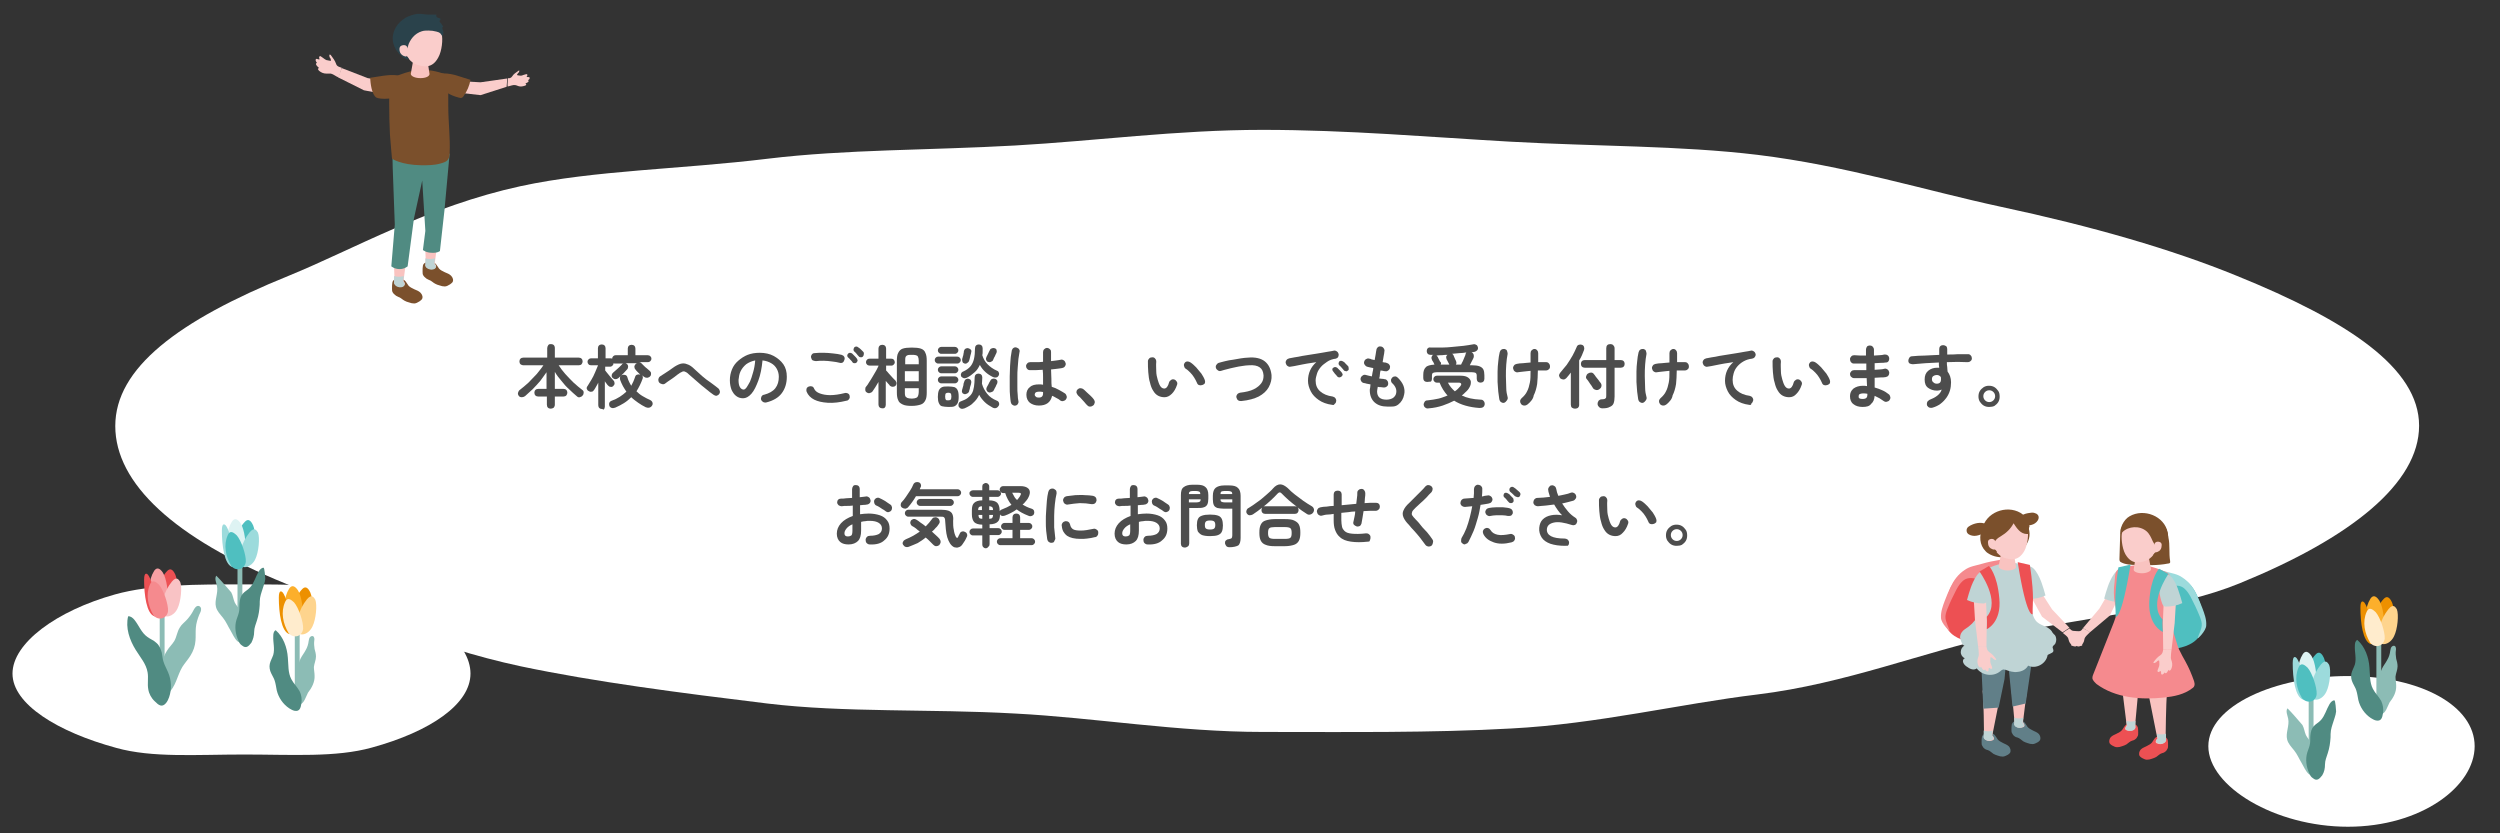 <?xml version="1.0" encoding="utf-8"?>
<!-- Generator: Adobe Illustrator 27.9.0, SVG Export Plug-In . SVG Version: 6.00 Build 0)  -->
<svg version="1.1" id="レイヤー_1" xmlns="http://www.w3.org/2000/svg" xmlns:xlink="http://www.w3.org/1999/xlink" x="0px"
	 y="0px" viewBox="0 0 720 240" style="enable-background:new 0 0 720 240;" xml:space="preserve">
<rect x="0" y="0" width="720" height="240" fill="#333333" stroke="none"/>
<style type="text/css">
	.st0{fill:#FFFFFF;}
	.st1{fill:#4D4D4D;}
	.st2{fill:#ED5053;}
	.st3{fill:#F58A8E;}
	.st4{fill:#617F88;}
	.st5{fill:#F9C3C0;}
	.st6{fill:#BFD4D5;}
	.st7{fill:#FACDCB;}
	.st8{fill:#7B502C;}
	.st9{fill:#4FBFC0;}
	.st10{fill:#9CDBDC;}
	.st11{fill:#508B82;}
	.st12{fill:#2A424B;}
	.st13{fill:#8CBCB5;}
	.st14{fill:#F7A0A4;}
	.st15{fill:#F9C3C5;}
	.st16{fill:#ED9000;}
	.st17{fill:#FCAF2B;}
	.st18{fill:#FED48D;}
	.st19{fill:#FFECCD;}
	.st20{fill:#DEF3F3;}
</style>
<g>
	<g>
		<path class="st0" d="M696.7,122.6c0,16.6-19.6,32.3-51.7,45.4c-18.6,7.6-42.8,9.4-69.5,15.1c-21.4,4.6-43.9,13.8-69.3,16.9
			c-22.4,2.7-46.1,8.5-70.9,9.8c-23,1.3-47.1,1-71.6,1c-24.5,0-48.4-4.1-71.3-5.3c-24.9-1.4-49.1-0.2-71.5-2.9
			c-25.4-3.1-49.5-6.2-70.9-10.7c-26.7-5.7-49.1-16.2-67.7-23.8c-32.1-13.1-49.1-28.9-49.1-45.4c0-16.6,17.9-30.3,50-43.3
			c18.6-7.6,40.1-20,66.8-25.8c21.4-4.6,45.8-4.8,71.2-7.9c22.4-2.7,46.4-2.4,71.2-3.8c23-1.3,46.7-4.5,71.2-4.5
			c24.5,0,48.3,2.1,71.3,3.4c24.9,1.4,48.9,1.1,71.3,3.8c25.4,3.1,48.5,10.3,69.8,14.9c26.7,5.7,49.5,12.3,68.1,19.9
			C676.2,92.4,696.7,106,696.7,122.6z"/>
	</g>
	<g>
		<path class="st0" d="M135.5,194c0,8.8-11.6,16.7-28.4,21.3c-10.4,2.9-23.1,2-36.8,2s-26.4,1-36.8-1.9
			C16.6,210.8,3.6,202.8,3.6,194s12.7-18.1,29.5-22.8c10.4-2.9,23.5-2.9,37.2-2.9s26.7,0.1,37.2,3
			C124.3,175.9,135.5,185.2,135.5,194z"/>
	</g>
	<g>
		<path class="st1" d="M158.6,117.7c-0.3,0-0.6-0.1-0.8-0.3c-0.2-0.2-0.3-0.5-0.3-0.9v-2.3H155c-0.3,0-0.6-0.1-0.8-0.3
			s-0.3-0.5-0.3-0.8c0-0.3,0.1-0.6,0.3-0.8s0.5-0.3,0.8-0.3h2.4v-4.8c-0.5,0.8-1.2,1.6-1.8,2.5c-0.7,0.8-1.4,1.6-2.2,2.4
			c-0.8,0.7-1.5,1.4-2.2,2c-0.3,0.2-0.6,0.3-0.9,0.3c-0.4,0-0.7-0.1-0.9-0.4c-0.2-0.3-0.3-0.6-0.2-0.9c0.1-0.3,0.2-0.6,0.5-0.8
			c0.8-0.6,1.6-1.3,2.5-2.1c0.8-0.8,1.6-1.7,2.4-2.5c0.7-0.9,1.4-1.7,1.9-2.5h-5.8c-0.3,0-0.5-0.1-0.8-0.3c-0.2-0.2-0.3-0.5-0.3-0.8
			c0-0.3,0.1-0.6,0.3-0.8c0.2-0.2,0.5-0.3,0.8-0.3h6.9v-2.7c0-0.3,0.1-0.6,0.3-0.9s0.5-0.3,0.8-0.3c0.3,0,0.6,0.1,0.8,0.3
			c0.2,0.2,0.3,0.5,0.3,0.9v2.7h6.9c0.3,0,0.6,0.1,0.8,0.3c0.2,0.2,0.3,0.5,0.3,0.8c0,0.3-0.1,0.5-0.3,0.8c-0.2,0.2-0.5,0.3-0.8,0.3
			h-5.8c0.5,0.8,1.2,1.7,1.9,2.5c0.8,0.9,1.6,1.7,2.4,2.5c0.9,0.8,1.7,1.5,2.5,2.1c0.3,0.2,0.4,0.4,0.4,0.8c0,0.3-0.1,0.6-0.3,0.8
			c-0.2,0.3-0.5,0.4-0.8,0.5c-0.3,0.1-0.6,0-0.9-0.3c-0.7-0.6-1.5-1.3-2.2-2c-0.8-0.7-1.5-1.5-2.2-2.4c-0.7-0.8-1.4-1.7-1.9-2.6v4.9
			h2.5c0.3,0,0.6,0.1,0.8,0.3c0.2,0.2,0.3,0.5,0.3,0.8c0,0.3-0.1,0.5-0.3,0.8c-0.2,0.2-0.5,0.3-0.8,0.3h-2.5v2.3
			c0,0.4-0.1,0.6-0.3,0.9C159.2,117.6,158.9,117.7,158.6,117.7z"/>
		<path class="st1" d="M173.4,117.8c-0.3,0-0.6-0.1-0.8-0.3c-0.2-0.2-0.3-0.5-0.3-0.8v-6.5c-0.2,0.4-0.4,0.8-0.6,1.1
			c-0.2,0.4-0.4,0.7-0.6,1c-0.2,0.3-0.4,0.5-0.7,0.5c-0.3,0.1-0.6,0-0.9-0.2c-0.3-0.1-0.4-0.4-0.5-0.6s0-0.6,0.2-0.8
			c0.3-0.5,0.7-1.1,1.1-1.8s0.8-1.4,1.1-2.2c0.3-0.7,0.6-1.4,0.8-1.9v-0.1h-2c-0.3,0-0.6-0.1-0.7-0.3c-0.2-0.2-0.3-0.4-0.3-0.7
			c0-0.3,0.1-0.5,0.3-0.7c0.2-0.2,0.4-0.3,0.7-0.3h2v-2.9c0-0.3,0.1-0.6,0.3-0.8c0.2-0.2,0.5-0.3,0.8-0.3c0.3,0,0.6,0.1,0.8,0.3
			c0.2,0.2,0.3,0.5,0.3,0.8v2.9h1.4c0.2,0,0.3,0,0.5,0.1c0-0.3,0.1-0.5,0.3-0.7c0.2-0.2,0.4-0.3,0.7-0.3h3.5v-1.9
			c0-0.3,0.1-0.6,0.3-0.8c0.2-0.2,0.5-0.3,0.8-0.3c0.3,0,0.6,0.1,0.8,0.3c0.2,0.2,0.3,0.5,0.3,0.8v1.9h3.5c0.3,0,0.6,0.1,0.8,0.3
			c0.2,0.2,0.3,0.4,0.3,0.7s-0.1,0.5-0.3,0.7c-0.2,0.2-0.4,0.3-0.8,0.3h-2.4c0.2,0,0.4,0.1,0.6,0.3c0.2,0.2,0.4,0.4,0.7,0.7
			c0.3,0.3,0.6,0.6,0.9,0.8c0.3,0.3,0.6,0.5,0.8,0.7c0.2,0.2,0.4,0.4,0.4,0.7c0,0.3,0,0.6-0.2,0.8c-0.2,0.3-0.5,0.4-0.8,0.5
			c-0.3,0-0.6,0-0.9-0.2c-0.1-0.1-0.2-0.1-0.3-0.2c-0.1-0.1-0.2-0.2-0.3-0.3c0.1,0.3,0.2,0.5,0.1,0.9c-0.5,1.4-1.1,2.6-1.8,3.7
			c0.5,0.5,1.1,1,1.8,1.4s1.4,0.8,2.1,1.1c0.3,0.1,0.6,0.4,0.7,0.7s0.1,0.6-0.1,0.9c-0.2,0.3-0.4,0.5-0.8,0.6c-0.3,0.1-0.7,0-1-0.1
			c-0.8-0.4-1.5-0.8-2.2-1.3c-0.7-0.5-1.4-1-2-1.6c-0.6,0.6-1.3,1.2-2.1,1.7s-1.6,0.9-2.5,1.3c-0.3,0.1-0.7,0.2-1,0.1
			s-0.6-0.3-0.7-0.6c-0.1-0.3-0.1-0.7,0-0.9c0.1-0.3,0.4-0.5,0.7-0.6c1.7-0.6,3-1.5,4.2-2.6c-0.3-0.5-0.7-1-1-1.6s-0.6-1.2-0.8-1.8
			c-0.1-0.3-0.1-0.6,0-0.9c0.1-0.3,0.3-0.4,0.6-0.5c0.3-0.1,0.6-0.1,0.9,0c0.3,0.1,0.5,0.3,0.6,0.7c0.1,0.4,0.3,0.9,0.5,1.3
			s0.4,0.8,0.6,1.1c0.2-0.4,0.4-0.8,0.6-1.2s0.3-0.8,0.5-1.3c0.1-0.4,0.3-0.6,0.6-0.7s0.6-0.1,0.9,0c0,0,0.1,0,0.1,0.1
			c-0.3-0.3-0.5-0.5-0.8-0.8s-0.5-0.5-0.7-0.8c-0.2-0.2-0.3-0.5-0.3-0.8s0.2-0.5,0.4-0.8c0.1-0.1,0.3-0.2,0.5-0.2h-3.5
			c0.2,0,0.3,0.1,0.4,0.2c0.3,0.2,0.4,0.5,0.4,0.8c0,0.3-0.1,0.6-0.3,0.8c-0.4,0.4-0.8,0.9-1.2,1.3c-0.5,0.4-0.9,0.8-1.3,1.2
			c-0.3,0.2-0.5,0.3-0.9,0.3c-0.3,0-0.6-0.2-0.8-0.4c-0.2-0.2-0.3-0.5-0.2-0.8c0-0.3,0.2-0.5,0.4-0.7c0.2-0.2,0.5-0.4,0.8-0.7
			c0.3-0.3,0.6-0.5,0.9-0.8c0.3-0.3,0.5-0.5,0.8-0.8c0.1-0.2,0.3-0.3,0.5-0.3h-2.4c-0.2,0-0.4,0-0.5-0.1c0,0.3-0.1,0.5-0.3,0.7
			c-0.2,0.2-0.4,0.3-0.7,0.3h-1.4v1.1c0.2,0.3,0.5,0.6,0.8,1s0.6,0.7,0.9,1.1s0.6,0.6,0.7,0.8c0.2,0.2,0.3,0.5,0.3,0.8
			c0,0.3-0.1,0.5-0.4,0.8c-0.2,0.2-0.5,0.3-0.8,0.2c-0.3,0-0.5-0.2-0.7-0.4c-0.1-0.1-0.3-0.3-0.4-0.5c-0.2-0.2-0.3-0.4-0.5-0.7v7.3
			c0,0.3-0.1,0.6-0.3,0.8S173.7,117.8,173.4,117.8z"/>
		<path class="st1" d="M205.5,113.7c-0.7-0.5-1.4-1-2.2-1.7c-0.8-0.6-1.6-1.3-2.4-2s-1.6-1.4-2.3-2c-0.5-0.5-0.9-0.8-1.2-0.9
			c-0.3-0.2-0.7-0.2-1,0c-0.3,0.1-0.8,0.4-1.3,0.8c-0.6,0.5-1.3,1-1.9,1.4c-0.6,0.4-1.2,0.8-1.7,1.2c-0.3,0.2-0.6,0.2-0.9,0.1
			c-0.3-0.1-0.6-0.2-0.8-0.5c-0.2-0.3-0.2-0.6-0.2-0.9c0.1-0.3,0.2-0.6,0.5-0.8c0.5-0.3,1.1-0.7,1.7-1.1c0.7-0.4,1.3-0.9,1.9-1.3
			c0.8-0.6,1.6-1,2.2-1.2c0.7-0.2,1.3-0.2,2,0.1c0.7,0.2,1.4,0.7,2.1,1.4c0.7,0.6,1.4,1.3,2.2,2c0.8,0.7,1.6,1.3,2.5,1.9
			c0.8,0.6,1.5,1.1,2.1,1.6c0.3,0.2,0.4,0.5,0.5,0.8s0,0.7-0.2,0.9c-0.2,0.3-0.5,0.4-0.8,0.5C206.1,114,205.8,113.9,205.5,113.7z"/>
		<path class="st1" d="M220.7,115.9c-0.3,0.1-0.6,0-0.9-0.1c-0.3-0.2-0.5-0.4-0.6-0.7c-0.1-0.3,0-0.6,0.1-0.9
			c0.2-0.3,0.4-0.5,0.7-0.5c1.5-0.4,2.6-1,3.3-1.9c0.7-0.9,1-2,1-3.3c0-0.8-0.2-1.6-0.6-2.3c-0.4-0.7-0.9-1.2-1.6-1.6
			c-0.7-0.4-1.5-0.7-2.5-0.8c-0.2,2.2-0.6,4.2-1.2,5.8c-0.6,1.6-1.2,2.9-2,3.8s-1.6,1.3-2.4,1.3c-0.7,0-1.4-0.2-1.9-0.6
			c-0.6-0.4-1-1-1.4-1.8c-0.3-0.8-0.5-1.7-0.5-2.8c0-1.1,0.2-2.1,0.6-3.1s1-1.8,1.8-2.5s1.7-1.3,2.7-1.7s2.2-0.6,3.5-0.6
			c1.5,0,2.9,0.3,4,0.9s2.1,1.4,2.8,2.4c0.7,1,1,2.2,1,3.6c0,1.9-0.5,3.5-1.5,4.8C224.2,114.5,222.7,115.4,220.7,115.9z
			 M214.2,112.2c0.2,0,0.5-0.2,0.8-0.6c0.3-0.4,0.6-1,1-1.7c0.3-0.7,0.6-1.6,0.9-2.7c0.3-1,0.5-2.1,0.6-3.4c-1,0.2-1.9,0.6-2.6,1.1
			c-0.7,0.6-1.2,1.2-1.6,2c-0.4,0.8-0.5,1.6-0.6,2.5c0,0.9,0.1,1.6,0.4,2.1C213.4,112,213.8,112.2,214.2,112.2z"/>
		<path class="st1" d="M243.8,115.4c-2,0.5-3.8,0.7-5.4,0.6c-1.6-0.1-2.9-0.4-3.9-0.9s-1.8-1.3-2.2-2.3c-0.1-0.3-0.1-0.6,0-0.9
			c0.1-0.3,0.4-0.5,0.7-0.6c0.3-0.1,0.6-0.1,0.9,0c0.3,0.1,0.5,0.4,0.6,0.7c0.3,0.6,0.8,1,1.6,1.3c0.8,0.3,1.8,0.5,3,0.5
			s2.6-0.2,4.2-0.6c0.3-0.1,0.6,0,0.9,0.1c0.3,0.2,0.5,0.4,0.5,0.8c0.1,0.3,0,0.6-0.2,0.9C244.3,115.2,244.1,115.4,243.8,115.4z
			 M241.9,104.5c-0.7-0.2-1.5-0.3-2.3-0.4c-0.8-0.1-1.6-0.2-2.4-0.2s-1.5,0-2.2,0.1c-0.3,0-0.6-0.1-0.9-0.2s-0.4-0.5-0.5-0.8
			s0-0.6,0.2-0.9c0.2-0.3,0.5-0.4,0.8-0.4c0.8-0.1,1.7-0.1,2.6-0.1s1.9,0.1,2.8,0.2c0.9,0.1,1.7,0.2,2.4,0.4
			c0.3,0.1,0.6,0.3,0.7,0.5c0.2,0.3,0.2,0.6,0.1,0.9c-0.1,0.3-0.2,0.6-0.5,0.8C242.6,104.5,242.2,104.6,241.9,104.5z M246.7,104.4
			c-0.2,0.2-0.4,0.2-0.6,0.2c-0.3,0-0.5-0.1-0.6-0.3c-0.1-0.2-0.3-0.4-0.6-0.7c-0.2-0.3-0.5-0.5-0.7-0.7c-0.1-0.1-0.2-0.3-0.2-0.5
			c0-0.2,0.1-0.4,0.3-0.6c0.1-0.1,0.3-0.2,0.5-0.2s0.4,0.1,0.6,0.2c0.2,0.2,0.4,0.4,0.7,0.7c0.3,0.3,0.5,0.5,0.7,0.8
			c0.1,0.2,0.2,0.4,0.2,0.6C246.9,104.1,246.8,104.3,246.7,104.4z M248.5,102.7c-0.2,0.2-0.4,0.2-0.6,0.2c-0.2,0-0.5-0.1-0.6-0.3
			c-0.2-0.2-0.4-0.4-0.6-0.7s-0.5-0.5-0.7-0.7c-0.1-0.1-0.2-0.3-0.2-0.5c0-0.2,0.1-0.4,0.2-0.6c0.1-0.2,0.3-0.2,0.5-0.3
			c0.2,0,0.4,0,0.6,0.2c0.2,0.1,0.5,0.3,0.8,0.6c0.3,0.3,0.5,0.5,0.7,0.7c0.2,0.2,0.2,0.4,0.2,0.6S248.7,102.5,248.5,102.7z"/>
		<path class="st1" d="M254.1,117.6c-0.3,0-0.6-0.1-0.8-0.3c-0.2-0.2-0.3-0.5-0.3-0.8V110c-0.3,0.5-0.6,1-0.9,1.5
			c-0.3,0.5-0.6,0.9-0.8,1.2c-0.2,0.3-0.5,0.4-0.8,0.5c-0.3,0.1-0.6,0-0.9-0.2c-0.3-0.2-0.4-0.4-0.4-0.8c0-0.3,0-0.6,0.2-0.8
			c0.3-0.3,0.6-0.8,0.9-1.3c0.3-0.5,0.7-1,1-1.6s0.7-1.1,1-1.7c0.3-0.5,0.5-1,0.7-1.4v-0.1h-2.5c-0.3,0-0.6-0.1-0.8-0.3
			s-0.3-0.4-0.3-0.7c0-0.3,0.1-0.5,0.3-0.7c0.2-0.2,0.4-0.3,0.8-0.3h2.5v-2.9c0-0.3,0.1-0.6,0.3-0.8c0.2-0.2,0.5-0.3,0.8-0.3
			c0.3,0,0.6,0.1,0.8,0.3c0.2,0.2,0.3,0.5,0.3,0.8v2.9h1.5c0.3,0,0.6,0.1,0.7,0.3c0.2,0.2,0.3,0.5,0.3,0.7c0,0.3-0.1,0.5-0.3,0.7
			s-0.4,0.3-0.7,0.3h-1.5v1.4c0.2,0.2,0.5,0.5,0.8,0.9c0.3,0.4,0.7,0.7,1,1.1s0.6,0.6,0.8,0.8c0.2,0.2,0.3,0.5,0.4,0.8
			c0,0.3-0.1,0.6-0.3,0.8c-0.2,0.2-0.5,0.3-0.8,0.3s-0.5-0.1-0.8-0.3c-0.1-0.2-0.3-0.4-0.5-0.6c-0.2-0.2-0.4-0.5-0.7-0.8v6.9
			c0,0.3-0.1,0.6-0.3,0.8S254.4,117.6,254.1,117.6z M262.6,116.9c-1.1,0-2-0.1-2.6-0.4s-1.1-0.6-1.3-1.2c-0.3-0.6-0.4-1.3-0.4-2.3
			v-9.1c0-1,0.1-1.8,0.4-2.3c0.3-0.6,0.7-1,1.3-1.2s1.5-0.3,2.6-0.3c1.1,0,2,0.1,2.6,0.3s1.1,0.6,1.3,1.2c0.3,0.6,0.4,1.3,0.4,2.3
			v9.1c0,1-0.1,1.8-0.4,2.3c-0.3,0.6-0.7,1-1.3,1.2S263.7,116.9,262.6,116.9z M260.6,104.9h4v-1c0-0.5-0.1-0.9-0.2-1.1
			c-0.1-0.3-0.3-0.4-0.6-0.5c-0.3-0.1-0.7-0.1-1.2-0.1s-1,0-1.2,0.1c-0.3,0.1-0.5,0.3-0.6,0.5c-0.1,0.3-0.1,0.6-0.1,1.1V104.9z
			 M260.6,109.8h4v-2.9h-4V109.8z M262.6,114.8c0.5,0,1-0.1,1.2-0.2c0.3-0.1,0.5-0.3,0.6-0.6c0.1-0.3,0.2-0.6,0.2-1.1v-1.1h-4v1.1
			c0,0.5,0,0.8,0.1,1.1c0.1,0.3,0.3,0.4,0.6,0.6C261.6,114.7,262,114.8,262.6,114.8z"/>
		<path class="st1" d="M270.2,104.7c-0.3,0-0.5-0.1-0.7-0.3c-0.2-0.2-0.3-0.4-0.3-0.7s0.1-0.5,0.3-0.7c0.2-0.2,0.4-0.3,0.7-0.3h5.5
			c0.3,0,0.5,0.1,0.7,0.3c0.2,0.2,0.3,0.4,0.3,0.7s-0.1,0.5-0.3,0.7s-0.4,0.3-0.7,0.3H270.2z M271.1,107.5c-0.3,0-0.5-0.1-0.7-0.3
			c-0.2-0.2-0.3-0.4-0.3-0.7c0-0.3,0.1-0.5,0.3-0.7c0.2-0.2,0.4-0.3,0.7-0.3h3.9c0.3,0,0.5,0.1,0.7,0.3c0.2,0.2,0.3,0.4,0.3,0.7
			c0,0.3-0.1,0.5-0.3,0.7c-0.2,0.2-0.4,0.3-0.7,0.3H271.1z M271.1,110.4c-0.3,0-0.5-0.1-0.7-0.3c-0.2-0.2-0.3-0.4-0.3-0.7
			c0-0.3,0.1-0.5,0.3-0.7c0.2-0.2,0.4-0.3,0.7-0.3h3.9c0.3,0,0.5,0.1,0.7,0.3c0.2,0.2,0.3,0.4,0.3,0.7c0,0.3-0.1,0.5-0.3,0.7
			c-0.2,0.2-0.4,0.3-0.7,0.3H271.1z M271.1,101.9c-0.3,0-0.5-0.1-0.7-0.3c-0.2-0.2-0.3-0.4-0.3-0.7c0-0.3,0.1-0.5,0.3-0.7
			c0.2-0.2,0.4-0.3,0.7-0.3h3.9c0.3,0,0.5,0.1,0.7,0.3c0.2,0.2,0.3,0.4,0.3,0.7c0,0.3-0.1,0.5-0.3,0.7c-0.2,0.2-0.4,0.3-0.7,0.3
			H271.1z M273.1,117.2c-0.7,0-1.3-0.1-1.8-0.2s-0.7-0.5-0.9-0.9c-0.2-0.4-0.3-1-0.3-1.8c0-0.8,0.1-1.4,0.3-1.9
			c0.2-0.4,0.5-0.7,0.9-0.9c0.4-0.2,1-0.2,1.8-0.2c0.8,0,1.4,0.1,1.8,0.2c0.4,0.2,0.7,0.4,0.9,0.9c0.2,0.4,0.3,1,0.3,1.9
			c0,0.8-0.1,1.4-0.3,1.8c-0.2,0.4-0.5,0.7-0.9,0.9S273.9,117.2,273.1,117.2z M273.1,115.3c0.4,0,0.6-0.1,0.7-0.2
			c0.1-0.1,0.2-0.4,0.2-0.9s-0.1-0.8-0.2-0.9c-0.1-0.1-0.3-0.2-0.7-0.2c-0.3,0-0.6,0.1-0.7,0.2c-0.1,0.1-0.2,0.4-0.2,0.9
			s0.1,0.8,0.2,0.9C272.5,115.3,272.7,115.3,273.1,115.3z M277.8,117.6c-0.3,0.1-0.7,0.2-1,0.1c-0.3-0.1-0.5-0.3-0.7-0.6
			c-0.1-0.3-0.1-0.6,0-0.9c0.1-0.3,0.3-0.5,0.6-0.6c0.8-0.3,1.5-0.6,2-1c0.5-0.4,0.9-0.8,1.2-1.3c0.3-0.5,0.5-1.2,0.6-1.9
			s0.2-1.6,0.2-2.7c0-0.3,0.1-0.6,0.3-0.8c0.2-0.2,0.5-0.3,0.8-0.3c0.3,0,0.6,0.1,0.8,0.3c0.2,0.2,0.3,0.5,0.3,0.8
			c0,0.7-0.1,1.3-0.1,1.8c0.3,1.1,0.8,2,1.5,2.9s1.6,1.5,2.8,2c0.3,0.1,0.5,0.3,0.6,0.6c0.1,0.3,0.1,0.6-0.1,0.9
			c-0.2,0.3-0.4,0.5-0.7,0.6c-0.3,0.1-0.6,0.1-1-0.1c-0.9-0.5-1.7-1-2.3-1.6c-0.6-0.6-1.2-1.3-1.6-2.1c-0.4,0.9-1,1.7-1.7,2.3
			C279.8,116.6,278.9,117.1,277.8,117.6z M278.4,108.8c-0.3,0.1-0.6,0.2-0.9,0.1s-0.5-0.3-0.7-0.5c-0.1-0.3-0.1-0.6,0-0.8
			c0.1-0.3,0.3-0.5,0.6-0.6c0.9-0.4,1.6-0.9,2.1-1.5s0.8-1.3,1-2.1c0.2-0.9,0.3-1.9,0.3-3.1c0-0.3,0.1-0.6,0.3-0.8s0.5-0.3,0.8-0.3
			c0.3,0,0.6,0.1,0.8,0.3s0.3,0.5,0.3,0.8c0,0.4,0,0.7,0,1c0,0.3,0,0.6-0.1,1c0.3,1,0.8,1.9,1.5,2.6c0.7,0.7,1.6,1.4,2.8,1.9
			c0.3,0.1,0.4,0.3,0.5,0.6c0.1,0.3,0,0.6-0.1,0.8c-0.2,0.3-0.4,0.5-0.7,0.5c-0.3,0.1-0.6,0-0.9-0.1c-1.7-0.8-3-2-3.8-3.5
			c-0.4,0.8-0.8,1.5-1.5,2.1C280,107.8,279.3,108.4,278.4,108.8z M277.7,113.5c-0.3-0.1-0.5-0.2-0.6-0.5c-0.1-0.2-0.1-0.5,0-0.8
			c0.1-0.2,0.1-0.4,0.2-0.7c0.1-0.3,0.2-0.6,0.2-0.9s0.2-0.5,0.2-0.7c0.1-0.3,0.2-0.5,0.5-0.7c0.2-0.1,0.5-0.2,0.8-0.1
			c0.3,0.1,0.5,0.2,0.6,0.4s0.2,0.5,0.1,0.8c0,0.2-0.1,0.5-0.2,0.8s-0.2,0.6-0.2,0.9c-0.1,0.3-0.2,0.5-0.2,0.7
			c-0.1,0.3-0.3,0.5-0.5,0.6S278,113.6,277.7,113.5z M277.8,104.7c-0.3-0.1-0.5-0.2-0.6-0.5c-0.1-0.2-0.1-0.5-0.1-0.8
			c0.1-0.2,0.1-0.4,0.2-0.7c0.1-0.3,0.2-0.6,0.2-0.9c0.1-0.3,0.1-0.5,0.1-0.7c0.1-0.3,0.2-0.5,0.5-0.7c0.2-0.1,0.5-0.2,0.8-0.1
			c0.3,0.1,0.5,0.2,0.7,0.4c0.2,0.2,0.2,0.5,0.1,0.8c0,0.2-0.1,0.5-0.2,0.8s-0.1,0.6-0.2,0.9c-0.1,0.3-0.1,0.5-0.2,0.7
			c-0.1,0.3-0.3,0.5-0.5,0.6C278.4,104.7,278.1,104.8,277.8,104.7z M284.5,104.2c-0.3-0.1-0.4-0.3-0.5-0.6s0-0.5,0.1-0.8
			c0.1-0.2,0.3-0.6,0.5-1c0.2-0.4,0.3-0.7,0.5-1c0.1-0.3,0.3-0.4,0.6-0.5c0.3-0.1,0.5-0.1,0.8,0c0.3,0.1,0.5,0.3,0.5,0.5
			c0.1,0.2,0.1,0.5,0,0.8c-0.1,0.2-0.2,0.4-0.3,0.6c-0.1,0.3-0.2,0.5-0.4,0.8c-0.1,0.3-0.2,0.5-0.3,0.7c-0.1,0.3-0.4,0.4-0.6,0.5
			C285.1,104.4,284.8,104.3,284.5,104.2z M284.6,112.9c-0.3-0.1-0.4-0.4-0.5-0.6c-0.1-0.3,0-0.5,0.1-0.8c0.1-0.2,0.3-0.5,0.5-0.9
			c0.2-0.4,0.3-0.7,0.5-0.9c0.1-0.3,0.3-0.5,0.6-0.6c0.3-0.1,0.5-0.1,0.8,0c0.3,0.1,0.5,0.3,0.6,0.5c0.1,0.2,0.1,0.5,0,0.8
			c-0.1,0.2-0.2,0.4-0.3,0.6c-0.1,0.3-0.2,0.5-0.4,0.8c-0.1,0.2-0.2,0.5-0.3,0.6c-0.1,0.3-0.3,0.4-0.6,0.5
			C285.1,113.1,284.8,113.1,284.6,112.9z"/>
		<path class="st1" d="M292.5,116.8c-0.3,0.1-0.6,0-0.9-0.2c-0.3-0.2-0.4-0.4-0.5-0.8c-0.1-0.4-0.1-1-0.2-1.8s-0.1-1.6-0.1-2.6
			c0-0.9,0-1.9,0-3c0-1,0.1-2,0.1-3c0.1-1,0.1-1.8,0.2-2.6c0.1-0.8,0.2-1.4,0.3-1.9c0.1-0.3,0.3-0.6,0.5-0.7
			c0.3-0.2,0.6-0.2,0.9-0.1c0.3,0.1,0.6,0.3,0.7,0.5c0.2,0.3,0.2,0.6,0.1,0.9c-0.1,0.5-0.2,1.1-0.3,1.9s-0.1,1.6-0.2,2.5
			c-0.1,0.9-0.1,1.8-0.1,2.7c0,0.9,0,1.8,0,2.7c0,0.9,0,1.7,0.1,2.4c0,0.7,0.1,1.3,0.2,1.8c0.1,0.3,0,0.6-0.2,0.9
			S292.8,116.7,292.5,116.8z M299.2,116.8c-1.1,0-1.9-0.3-2.6-0.8c-0.6-0.5-1-1.3-1-2.3c0-0.9,0.3-1.7,1-2.2
			c0.6-0.6,1.5-0.8,2.7-0.8c0.3,0,0.7,0,1.1,0.1c0-0.6,0-1.3,0-2c0-0.7,0-1.5-0.1-2.3c-0.7,0-1.4,0.1-2,0.1c-0.7,0-1.2,0-1.7,0
			c-0.3,0-0.6-0.1-0.8-0.4c-0.2-0.2-0.3-0.5-0.3-0.8c0-0.3,0.2-0.6,0.4-0.8c0.2-0.2,0.5-0.3,0.8-0.3c0.5,0,1,0,1.7,0
			c0.6,0,1.3,0,2-0.1c0-0.5,0-1,0-1.5s0-0.9,0-1.3c0-0.3,0.1-0.6,0.3-0.8s0.5-0.4,0.8-0.4c0.3,0,0.6,0.1,0.9,0.4s0.3,0.5,0.3,0.8
			c0,0.4,0,0.8,0,1.3c0,0.4,0,0.9,0,1.3c0.6-0.1,1.1-0.1,1.6-0.2c0.5-0.1,0.9-0.1,1.2-0.2c0.3-0.1,0.6,0,0.9,0.2s0.4,0.5,0.5,0.8
			c0.1,0.3,0,0.6-0.2,0.9c-0.2,0.3-0.4,0.4-0.8,0.5c-0.4,0.1-0.8,0.1-1.4,0.2c-0.6,0.1-1.1,0.1-1.8,0.2c0,0.9,0.1,1.8,0.1,2.7
			c0,0.9,0,1.6,0.1,2.3c0.7,0.2,1.4,0.5,2.1,0.9c0.6,0.3,1.2,0.7,1.7,1c0.3,0.2,0.4,0.5,0.5,0.8c0.1,0.3,0,0.6-0.2,0.9
			c-0.2,0.3-0.4,0.4-0.8,0.5c-0.3,0.1-0.6,0-0.9-0.2c-0.3-0.3-0.7-0.5-1.1-0.7c-0.4-0.2-0.8-0.5-1.2-0.6
			C302.6,115.8,301.4,116.8,299.2,116.8z M299.2,114.5c0.8,0,1.2-0.4,1.2-1.2c0,0,0-0.1,0-0.2c0-0.1,0-0.1,0-0.2
			c-0.4-0.1-0.8-0.1-1.2-0.1s-0.7,0.1-0.9,0.2c-0.2,0.2-0.3,0.4-0.3,0.6c0,0.3,0.1,0.5,0.3,0.6C298.4,114.4,298.7,114.5,299.2,114.5
			z"/>
		<path class="st1" d="M314.8,116.8c-0.3,0.2-0.5,0.3-0.9,0.3s-0.6-0.2-0.8-0.4c-0.2-0.2-0.5-0.5-0.8-0.9c-0.3-0.4-0.7-0.7-1-1.1
			s-0.7-0.6-0.9-0.9c-0.2-0.2-0.3-0.5-0.4-0.8c0-0.3,0.1-0.6,0.3-0.8c0.2-0.2,0.5-0.4,0.8-0.4c0.3,0,0.6,0.1,0.8,0.2
			c0.3,0.2,0.6,0.5,1,0.9c0.4,0.4,0.8,0.7,1.2,1.1c0.4,0.4,0.7,0.7,0.9,1c0.2,0.3,0.3,0.5,0.3,0.9
			C315.2,116.3,315.1,116.6,314.8,116.8z"/>
		<path class="st1" d="M335.4,114.4c-0.6,0-1.2-0.1-1.8-0.4c-0.6-0.3-1.1-0.8-1.5-1.5c-0.4-0.6-0.7-1.4-0.9-2.3
			c-0.3-0.9-0.4-1.9-0.5-3s-0.1-2.1-0.1-3.2c0-0.3,0.2-0.6,0.4-0.8c0.2-0.2,0.5-0.3,0.9-0.3c0.3,0,0.6,0.1,0.8,0.4
			c0.2,0.2,0.3,0.5,0.3,0.9c-0.1,0.9,0,1.8,0,2.7s0.2,1.7,0.4,2.4s0.4,1.3,0.7,1.8c0.3,0.5,0.7,0.8,1.2,0.8c0.6,0,1.1-0.6,1.4-1.8
			c0.1-0.3,0.3-0.5,0.6-0.7c0.3-0.2,0.6-0.2,0.9-0.1c0.3,0.1,0.5,0.3,0.7,0.6s0.2,0.6,0.1,0.9c-0.4,1.2-0.9,2-1.5,2.6
			C336.8,114.1,336.1,114.4,335.4,114.4z M346.2,110.9c-0.3,0.1-0.6,0.1-0.9,0s-0.5-0.4-0.6-0.7c-0.2-0.5-0.5-1-0.8-1.5
			c-0.3-0.5-0.7-1-1.1-1.4s-0.8-0.8-1.3-1.1c-0.3-0.2-0.4-0.4-0.5-0.8s0-0.6,0.2-0.9c0.2-0.3,0.5-0.4,0.8-0.4s0.6,0.1,0.9,0.3
			c0.6,0.4,1.1,0.9,1.6,1.4c0.5,0.6,1,1.2,1.5,1.8c0.4,0.6,0.8,1.3,1,1.9c0.1,0.3,0.1,0.6,0,0.9
			C346.8,110.6,346.6,110.8,346.2,110.9z"/>
		<path class="st1" d="M357.5,115.5c-0.3,0-0.6,0-0.9-0.2s-0.4-0.5-0.5-0.8s0-0.6,0.2-0.9s0.5-0.4,0.8-0.5c1.7-0.2,3-0.5,4-1
			c1-0.5,1.7-1.1,2.2-1.8s0.6-1.4,0.6-2.2c-0.1-1.1-0.4-1.8-1.1-2.3c-0.7-0.5-1.7-0.7-3.1-0.6c-0.6,0-1.2,0.1-1.9,0.2
			c-0.7,0.1-1.4,0.2-2.2,0.4s-1.5,0.3-2.1,0.5c-0.7,0.2-1.3,0.3-1.8,0.5c-0.3,0.1-0.6,0.1-0.9-0.1c-0.3-0.2-0.5-0.4-0.6-0.7
			c-0.1-0.3-0.1-0.6,0.1-0.9c0.2-0.3,0.4-0.5,0.7-0.6c0.6-0.2,1.2-0.3,1.9-0.5s1.5-0.3,2.2-0.4c0.8-0.1,1.5-0.3,2.3-0.4
			s1.4-0.2,2-0.2c2.1-0.2,3.8,0.2,4.9,1.1s1.7,2.2,1.9,3.9c0.1,1.2-0.2,2.4-0.8,3.5c-0.6,1.1-1.6,2-2.9,2.7
			C361.3,114.8,359.6,115.3,357.5,115.5z"/>
		<path class="st1" d="M383.7,116.6c-1.6-0.2-2.9-0.7-3.9-1.4s-1.8-1.5-2.3-2.5s-0.8-2-0.8-3c0-1.1,0.2-2.1,0.6-3s1-1.7,1.8-2.4
			c-0.8,0.1-1.7,0.3-2.6,0.4c-0.9,0.2-1.8,0.3-2.6,0.5s-1.6,0.3-2.2,0.4c-0.3,0.1-0.6,0-0.9-0.2s-0.4-0.5-0.5-0.8
			c-0.1-0.3,0-0.6,0.2-0.9c0.2-0.3,0.5-0.4,0.8-0.5c0.4-0.1,1-0.2,1.6-0.3s1.4-0.2,2.2-0.4c0.8-0.1,1.7-0.3,2.5-0.4
			c0.9-0.1,1.7-0.3,2.5-0.4c0.8-0.1,1.6-0.3,2.3-0.4s1.3-0.2,1.7-0.3c0.3-0.1,0.6,0,0.9,0.2c0.3,0.2,0.4,0.4,0.5,0.7
			c0.1,0.3,0,0.6-0.1,0.9c-0.2,0.3-0.4,0.4-0.7,0.5c-0.9,0.1-1.8,0.4-2.5,0.9s-1.3,0.9-1.8,1.5c-0.5,0.6-0.9,1.2-1.1,1.9
			c-0.2,0.7-0.4,1.3-0.4,2c0,1.3,0.4,2.3,1.3,3.1c0.9,0.8,2.1,1.3,3.6,1.5c0.3,0.1,0.6,0.2,0.8,0.5s0.3,0.6,0.2,0.9
			c0,0.3-0.2,0.6-0.5,0.8C384.3,116.6,384,116.7,383.7,116.6z M386.3,108.5c-0.2,0.1-0.4,0.2-0.6,0.2c-0.2,0-0.4-0.1-0.6-0.3
			c-0.1-0.2-0.3-0.4-0.6-0.7c-0.2-0.3-0.4-0.5-0.6-0.8c-0.1-0.1-0.2-0.3-0.2-0.5s0.1-0.4,0.3-0.5c0.2-0.1,0.3-0.2,0.5-0.2
			c0.2,0,0.4,0.1,0.6,0.2c0.2,0.2,0.4,0.4,0.7,0.7c0.3,0.3,0.5,0.5,0.7,0.8c0.1,0.2,0.2,0.4,0.2,0.6
			C386.6,108.1,386.5,108.3,386.3,108.5z M388.2,106.7c-0.2,0.2-0.4,0.3-0.6,0.2c-0.2,0-0.5-0.1-0.6-0.3s-0.4-0.4-0.6-0.7
			c-0.2-0.3-0.5-0.5-0.7-0.7c-0.1-0.1-0.2-0.3-0.2-0.5c0-0.2,0.1-0.4,0.2-0.6c0.1-0.1,0.3-0.2,0.5-0.2c0.2,0,0.4,0.1,0.6,0.2
			c0.2,0.1,0.5,0.3,0.7,0.6c0.3,0.3,0.5,0.5,0.7,0.7c0.2,0.2,0.2,0.4,0.2,0.6C388.5,106.4,388.4,106.6,388.2,106.7z"/>
		<path class="st1" d="M399.6,117.1c-1.6,0-2.8-0.4-3.7-1.2c-0.9-0.8-1.4-2-1.4-3.5c0-0.2,0-0.4,0.1-0.7c0-0.3,0.1-0.6,0.1-1
			c-0.4-0.1-0.7-0.1-1.1-0.2s-0.6-0.2-0.9-0.2c-0.3-0.1-0.6-0.3-0.7-0.6c-0.2-0.3-0.2-0.6-0.1-0.9c0.1-0.3,0.3-0.5,0.6-0.7
			c0.3-0.2,0.6-0.2,0.9-0.1c0.5,0.1,1,0.3,1.7,0.4c0.1-0.4,0.1-0.8,0.2-1.2s0.2-0.8,0.2-1.2c-0.4-0.1-0.7-0.1-1-0.2
			c-0.3-0.1-0.6-0.1-0.8-0.2c-0.3-0.1-0.5-0.3-0.7-0.6c-0.2-0.3-0.2-0.6-0.1-0.9c0.1-0.3,0.3-0.6,0.6-0.7c0.3-0.2,0.6-0.2,0.9-0.1
			c0.2,0,0.4,0.1,0.6,0.2c0.3,0.1,0.6,0.1,0.9,0.2c0.1-0.6,0.2-1.2,0.3-1.7c0.1-0.5,0.1-0.9,0.2-1.2c0-0.3,0.2-0.6,0.4-0.8
			s0.6-0.3,0.9-0.2c0.3,0,0.6,0.2,0.8,0.5s0.3,0.6,0.2,0.9c0,0.3-0.1,0.8-0.2,1.3s-0.2,1.1-0.3,1.8c0.2,0,0.4,0.1,0.6,0.1
			c0.2,0,0.3,0,0.5,0.1c0.3,0.1,0.6,0.2,0.8,0.5c0.2,0.3,0.3,0.5,0.2,0.9c0,0.3-0.2,0.6-0.5,0.8s-0.5,0.3-0.9,0.2
			c-0.2,0-0.3,0-0.6-0.1c-0.2,0-0.4-0.1-0.7-0.1c-0.1,0.4-0.2,0.8-0.2,1.2s-0.1,0.8-0.2,1.1c0.3,0,0.5,0.1,0.8,0.1
			c0.2,0,0.5,0,0.7,0.1c0.3,0,0.6,0.1,0.8,0.4c0.2,0.2,0.3,0.5,0.3,0.9c0,0.3-0.1,0.6-0.4,0.8c-0.2,0.2-0.5,0.3-0.9,0.3
			c-0.3,0-0.5-0.1-0.8-0.1c-0.3,0-0.6,0-0.9-0.1c-0.1,0.6-0.2,1.1-0.2,1.3c0,1.6,0.9,2.4,2.7,2.4c0.8,0,1.4-0.2,1.9-0.5
			c0.5-0.4,0.8-0.8,0.9-1.4c0.2-1-0.2-2-1.2-2.9c-0.2-0.2-0.3-0.5-0.3-0.8c0-0.3,0.2-0.6,0.4-0.8c0.2-0.2,0.5-0.3,0.8-0.3
			c0.3,0,0.6,0.2,0.8,0.4c0.7,0.7,1.3,1.5,1.6,2.3s0.4,1.7,0.2,2.5c-0.2,1.2-0.8,2.2-1.7,2.9S401,117.1,399.6,117.1z"/>
		<path class="st1" d="M411,110c-0.3,0-0.6-0.1-0.8-0.3c-0.2-0.2-0.3-0.5-0.3-0.8V108c0-1,0.2-1.7,0.7-2.2c0.4-0.5,1.3-0.7,2.5-0.8
			l0-0.1c-0.1-0.1-0.1-0.2-0.2-0.4c-0.1-0.2-0.2-0.4-0.3-0.5c-0.1-0.2-0.2-0.3-0.2-0.4c-0.1-0.2-0.2-0.5-0.1-0.8
			c0.1-0.3,0.2-0.5,0.5-0.6H412c-0.3,0-0.6-0.1-0.8-0.3c-0.2-0.2-0.3-0.5-0.3-0.8c0-0.3,0.1-0.6,0.3-0.8c0.2-0.2,0.5-0.3,0.9-0.2
			c1,0,2,0,3.1,0c1.1,0,2.2-0.1,3.2-0.2s2.1-0.2,3.1-0.3c1-0.1,1.9-0.3,2.6-0.4c0.4-0.1,0.7-0.1,1,0.1c0.3,0.1,0.4,0.3,0.5,0.6
			c0.1,0.3,0.1,0.6-0.1,0.9c-0.2,0.2-0.4,0.4-0.7,0.5c-0.2,0-0.3,0.1-0.5,0.1c-0.2,0-0.4,0.1-0.5,0.1l0,0c0.3,0.1,0.5,0.3,0.6,0.6
			c0.1,0.3,0.1,0.6,0,0.9c-0.1,0.2-0.2,0.5-0.5,1c-0.2,0.4-0.4,0.8-0.6,1.2h0.6c0.9,0,1.7,0.1,2.2,0.3c0.5,0.2,0.9,0.5,1.1,0.9
			c0.2,0.4,0.3,1,0.3,1.7v1c0,0.3-0.1,0.6-0.3,0.8c-0.2,0.2-0.5,0.3-0.8,0.3c-0.3,0-0.6-0.1-0.8-0.3c-0.2-0.2-0.3-0.5-0.3-0.8v-0.9
			c0-0.4-0.1-0.6-0.3-0.8c-0.2-0.1-0.6-0.2-1.1-0.2h-10.1c-0.5,0-0.9,0.1-1.1,0.2c-0.2,0.1-0.3,0.4-0.3,0.8v0.9
			c0,0.3-0.1,0.6-0.3,0.8C411.6,109.9,411.4,110,411,110z M411.5,117.6c-0.4,0.1-0.8,0-1-0.2c-0.3-0.2-0.4-0.4-0.5-0.8
			c0-0.3,0.1-0.6,0.3-0.9s0.5-0.4,0.9-0.4c1.1-0.1,2.1-0.3,3.1-0.5c0.9-0.2,1.8-0.6,2.6-0.9c-0.5-0.5-0.9-1.1-1.3-1.7
			c-0.4-0.6-0.7-1.3-1-2h-0.8c-0.3,0-0.5-0.1-0.7-0.3s-0.3-0.4-0.3-0.7c0-0.3,0.1-0.5,0.3-0.7s0.4-0.3,0.7-0.3h6.8
			c1.1,0,1.8,0.2,2.3,0.6c0.5,0.4,0.8,0.9,0.7,1.5c0,0.6-0.3,1.2-0.8,1.9c-0.3,0.3-0.5,0.6-0.9,0.9c-0.3,0.3-0.6,0.6-0.9,0.8
			c1.4,0.7,3.2,1.1,5.4,1.2c0.4,0,0.7,0.1,0.9,0.4c0.2,0.2,0.3,0.5,0.3,0.9c-0.1,0.8-0.6,1.1-1.5,1.1c-2.9-0.2-5.4-0.9-7.3-2.1
			c-1,0.5-2.1,1-3.3,1.4C414.3,117.2,412.9,117.5,411.5,117.6z M414.9,105h2.5c0,0,0-0.1-0.1-0.2c0-0.1-0.1-0.2-0.2-0.4
			c-0.1-0.2-0.2-0.4-0.3-0.6c-0.1-0.2-0.2-0.3-0.2-0.4c-0.1-0.2-0.1-0.5-0.1-0.7c0.1-0.2,0.2-0.4,0.4-0.5c-0.5,0-1.1,0-1.6,0.1
			c-0.5,0-1,0-1.6,0.1c0.1,0.1,0.2,0.2,0.3,0.3c0.1,0.1,0.1,0.2,0.2,0.4c0.1,0.2,0.2,0.4,0.3,0.6c0.1,0.2,0.2,0.3,0.2,0.4
			C415.1,104.4,415.1,104.7,414.9,105z M419,112.7c0.6-0.4,1.1-0.9,1.6-1.5c0.2-0.3,0.3-0.5,0.2-0.7s-0.3-0.3-0.8-0.3H417
			C417.5,111.2,418.2,112,419,112.7z M419.3,105h1.5c0.1-0.3,0.3-0.6,0.5-1c0.2-0.4,0.3-0.8,0.5-1.2c0.2-0.4,0.3-0.7,0.3-0.9
			c0-0.1,0.1-0.2,0.1-0.2c0-0.1,0.1-0.1,0.1-0.2c-0.6,0.1-1.3,0.2-2,0.2c-0.7,0.1-1.4,0.1-2.1,0.2c0.2,0.1,0.3,0.2,0.4,0.4
			c0,0.1,0.1,0.2,0.2,0.5c0.1,0.2,0.2,0.4,0.3,0.7c0.1,0.2,0.2,0.4,0.2,0.4C419.5,104.4,419.5,104.7,419.3,105z"/>
		<path class="st1" d="M433.2,116c-0.3,0.1-0.6,0-0.9-0.2s-0.4-0.4-0.5-0.8c-0.1-0.6-0.2-1.4-0.3-2.2c-0.1-0.9-0.1-1.8-0.2-2.8
			c0-1,0-2,0-3c0-1,0.1-2,0.2-2.9c0.1-1,0.2-1.8,0.4-2.6c0.1-0.3,0.2-0.6,0.5-0.8c0.3-0.2,0.6-0.2,0.9-0.2c0.3,0.1,0.6,0.2,0.7,0.5
			s0.2,0.6,0.2,0.9c-0.2,0.9-0.3,2-0.4,3.1c-0.1,1.1-0.1,2.3-0.1,3.4c0,1.1,0.1,2.2,0.1,3.3s0.2,1.9,0.4,2.7c0.1,0.3,0,0.6-0.2,0.9
			S433.5,115.9,433.2,116z M439.9,116.5c-0.3,0.2-0.5,0.3-0.9,0.3c-0.3,0-0.6-0.1-0.9-0.4c-0.2-0.3-0.3-0.5-0.3-0.9
			c0-0.3,0.2-0.6,0.4-0.8c0.7-0.6,1.3-1.3,1.6-2c0.4-0.7,0.6-1.6,0.8-2.5s0.2-2.1,0.2-3.4c-0.7,0.1-1.3,0.1-1.9,0.2
			c-0.6,0.1-1.2,0.1-1.7,0.2c-0.3,0.1-0.6,0-0.9-0.2c-0.3-0.2-0.4-0.4-0.5-0.8c-0.1-0.3,0-0.6,0.2-0.9s0.4-0.4,0.8-0.5
			c0.5-0.1,1.1-0.2,1.8-0.2c0.7-0.1,1.4-0.1,2.2-0.2v-2.7c0-0.3,0.1-0.6,0.3-0.8s0.5-0.4,0.8-0.4c0.3,0,0.6,0.1,0.8,0.4
			c0.2,0.2,0.3,0.5,0.3,0.8v2.6c0.5,0,0.9,0,1.3,0c0.4,0,0.8,0,1,0c0.3,0,0.6,0.1,0.8,0.4c0.2,0.2,0.3,0.5,0.3,0.9
			c0,0.3-0.1,0.6-0.4,0.8c-0.2,0.2-0.5,0.3-0.9,0.3c-0.6,0-1.4,0-2.2,0v0.1c0,1.4-0.1,2.7-0.2,3.8c-0.2,1.2-0.5,2.3-1,3.3
			C441.6,114.8,440.9,115.7,439.9,116.5z"/>
		<path class="st1" d="M453.6,117.7c-0.3,0-0.6-0.1-0.9-0.3c-0.2-0.2-0.3-0.5-0.3-0.9v-9.2c-0.4,0.6-0.9,1.1-1.3,1.6
			c-0.2,0.2-0.5,0.4-0.8,0.4c-0.3,0-0.6-0.1-0.9-0.3c-0.2-0.2-0.3-0.5-0.4-0.8c0-0.3,0.1-0.5,0.3-0.8c0.6-0.7,1.2-1.5,1.9-2.3
			c0.6-0.9,1.2-1.8,1.7-2.7c0.5-0.9,0.9-1.8,1.2-2.5c0.1-0.3,0.3-0.5,0.6-0.6c0.3-0.1,0.6-0.1,0.9,0c0.3,0.1,0.5,0.3,0.6,0.6
			c0.1,0.3,0.1,0.6,0,0.9c-0.2,0.5-0.4,1-0.6,1.5s-0.5,1-0.8,1.5v12.8c0,0.4-0.1,0.6-0.4,0.9C454.2,117.6,453.9,117.7,453.6,117.7z
			 M461.5,117.6c-0.4,0-0.7-0.1-1-0.4c-0.2-0.2-0.4-0.5-0.4-0.9c0-0.3,0.1-0.6,0.3-0.9c0.2-0.2,0.5-0.4,0.9-0.4c0.6,0,1-0.1,1.1-0.3
			c0.2-0.1,0.2-0.4,0.2-0.9v-7.9h-6.2c-0.3,0-0.6-0.1-0.8-0.3c-0.2-0.2-0.3-0.5-0.3-0.8s0.1-0.6,0.3-0.8s0.5-0.3,0.8-0.3h6.2v-3.4
			c0-0.4,0.1-0.7,0.3-0.9c0.2-0.2,0.5-0.3,0.9-0.3c0.3,0,0.6,0.1,0.8,0.3c0.2,0.2,0.4,0.5,0.4,0.9v3.4h1.8c0.3,0,0.6,0.1,0.8,0.3
			s0.3,0.5,0.3,0.8s-0.1,0.6-0.3,0.8c-0.2,0.2-0.5,0.3-0.8,0.3h-1.8v8.3c0,0.8-0.1,1.5-0.3,2c-0.2,0.5-0.6,0.8-1.1,1
			C463.1,117.5,462.4,117.6,461.5,117.6z M460.6,112.1c-0.3,0.2-0.6,0.3-1,0.2c-0.3-0.1-0.6-0.2-0.8-0.5c-0.1-0.2-0.3-0.5-0.5-0.8
			c-0.2-0.3-0.5-0.6-0.7-1c-0.2-0.3-0.4-0.6-0.6-0.8c-0.2-0.2-0.3-0.5-0.2-0.8c0.1-0.3,0.2-0.6,0.5-0.8c0.3-0.2,0.6-0.3,0.9-0.3
			s0.6,0.1,0.8,0.4c0.2,0.2,0.4,0.5,0.6,0.8c0.3,0.3,0.5,0.7,0.8,1c0.2,0.3,0.4,0.6,0.6,0.8c0.2,0.3,0.3,0.6,0.2,1
			C461.1,111.7,460.9,111.9,460.6,112.1z"/>
		<path class="st1" d="M473.2,116c-0.3,0.1-0.6,0-0.9-0.2s-0.4-0.4-0.5-0.8c-0.1-0.6-0.2-1.4-0.3-2.2c-0.1-0.9-0.1-1.8-0.2-2.8
			c0-1,0-2,0-3c0-1,0.1-2,0.2-2.9c0.1-1,0.2-1.8,0.4-2.6c0.1-0.3,0.2-0.6,0.5-0.8c0.3-0.2,0.6-0.2,0.9-0.2c0.3,0.1,0.6,0.2,0.7,0.5
			s0.2,0.6,0.2,0.9c-0.2,0.9-0.3,2-0.4,3.1c-0.1,1.1-0.1,2.3-0.1,3.4c0,1.1,0.1,2.2,0.1,3.3s0.2,1.9,0.4,2.7c0.1,0.3,0,0.6-0.2,0.9
			S473.5,115.9,473.2,116z M479.9,116.5c-0.3,0.2-0.5,0.3-0.9,0.3c-0.3,0-0.6-0.1-0.9-0.4c-0.2-0.3-0.3-0.5-0.3-0.9
			c0-0.3,0.2-0.6,0.4-0.8c0.7-0.6,1.3-1.3,1.6-2c0.4-0.7,0.6-1.6,0.8-2.5s0.2-2.1,0.2-3.4c-0.7,0.1-1.3,0.1-1.9,0.2
			c-0.6,0.1-1.2,0.1-1.7,0.2c-0.3,0.1-0.6,0-0.9-0.2c-0.3-0.2-0.4-0.4-0.5-0.8c-0.1-0.3,0-0.6,0.2-0.9s0.4-0.4,0.8-0.5
			c0.5-0.1,1.1-0.2,1.8-0.2c0.7-0.1,1.4-0.1,2.2-0.2v-2.7c0-0.3,0.1-0.6,0.3-0.8s0.5-0.4,0.8-0.4c0.3,0,0.6,0.1,0.8,0.4
			c0.2,0.2,0.3,0.5,0.3,0.8v2.6c0.5,0,0.9,0,1.3,0c0.4,0,0.8,0,1,0c0.3,0,0.6,0.1,0.8,0.4c0.2,0.2,0.3,0.5,0.3,0.9
			c0,0.3-0.1,0.6-0.4,0.8c-0.2,0.2-0.5,0.3-0.9,0.3c-0.6,0-1.4,0-2.2,0v0.1c0,1.4-0.1,2.7-0.2,3.8c-0.2,1.2-0.5,2.3-1,3.3
			C481.6,114.8,480.9,115.7,479.9,116.5z"/>
		<path class="st1" d="M503.8,116.6c-1.6-0.2-2.9-0.7-3.9-1.4s-1.8-1.5-2.3-2.5s-0.8-2-0.8-3c0-1.1,0.2-2.1,0.6-3s1-1.7,1.8-2.4
			c-0.8,0.1-1.7,0.3-2.6,0.4c-0.9,0.2-1.8,0.3-2.6,0.5s-1.6,0.3-2.2,0.4c-0.3,0.1-0.6,0-0.9-0.2s-0.4-0.5-0.5-0.8
			c-0.1-0.3,0-0.6,0.2-0.9s0.5-0.4,0.8-0.5c0.4-0.1,1-0.2,1.6-0.3c0.7-0.1,1.4-0.2,2.2-0.4c0.8-0.1,1.7-0.3,2.5-0.4s1.7-0.3,2.5-0.4
			c0.8-0.1,1.6-0.3,2.3-0.4s1.3-0.2,1.7-0.3c0.3-0.1,0.6,0,0.9,0.2c0.3,0.2,0.4,0.4,0.5,0.7c0.1,0.3,0,0.6-0.2,0.9
			c-0.2,0.3-0.4,0.4-0.8,0.5c-1,0.1-1.8,0.4-2.5,0.8c-0.7,0.4-1.3,0.9-1.8,1.5c-0.5,0.6-0.8,1.2-1,1.9c-0.2,0.7-0.3,1.3-0.3,1.9
			c0,1.3,0.4,2.3,1.3,3.1s2.1,1.3,3.6,1.5c0.3,0.1,0.6,0.2,0.8,0.5s0.3,0.6,0.2,0.9c-0.1,0.3-0.2,0.6-0.5,0.8
			C504.4,116.6,504.1,116.7,503.8,116.6z"/>
		<path class="st1" d="M515.3,114.4c-0.6,0-1.2-0.1-1.8-0.4c-0.6-0.3-1.1-0.8-1.5-1.5c-0.4-0.6-0.7-1.4-0.9-2.3
			c-0.3-0.9-0.4-1.9-0.5-3s-0.1-2.1-0.1-3.2c0-0.3,0.2-0.6,0.4-0.8c0.2-0.2,0.5-0.3,0.9-0.3c0.3,0,0.6,0.1,0.8,0.4
			c0.2,0.2,0.3,0.5,0.3,0.9c-0.1,0.9,0,1.8,0,2.7s0.2,1.7,0.4,2.4s0.4,1.3,0.7,1.8c0.3,0.5,0.7,0.8,1.2,0.8c0.6,0,1.1-0.6,1.4-1.8
			c0.1-0.3,0.3-0.5,0.6-0.7c0.3-0.2,0.6-0.2,0.9-0.1c0.3,0.1,0.5,0.3,0.7,0.6s0.2,0.6,0.1,0.9c-0.4,1.2-0.9,2-1.5,2.6
			C516.8,114.1,516.1,114.4,515.3,114.4z M526.2,110.9c-0.3,0.1-0.6,0.1-0.9,0s-0.5-0.4-0.6-0.7c-0.2-0.5-0.5-1-0.8-1.5
			c-0.3-0.5-0.7-1-1.1-1.4s-0.8-0.8-1.3-1.1c-0.3-0.2-0.4-0.4-0.5-0.8s0-0.6,0.2-0.9c0.2-0.3,0.5-0.4,0.8-0.4s0.6,0.1,0.9,0.3
			c0.6,0.4,1.1,0.9,1.6,1.4c0.5,0.6,1,1.2,1.5,1.8c0.4,0.6,0.8,1.3,1,1.9c0.1,0.3,0.1,0.6,0,0.9
			C526.8,110.6,526.6,110.8,526.2,110.9z"/>
		<path class="st1" d="M536.4,117.2c-1.1,0-2-0.3-2.6-0.8c-0.7-0.5-1-1.3-1-2.3c0-0.9,0.3-1.6,1-2.2c0.7-0.5,1.6-0.8,2.7-0.8
			c0.4,0,0.8,0,1.2,0.1l-0.1-2.3c-1.4,0-2.6,0-3.7,0c-0.3,0-0.6-0.2-0.8-0.4s-0.3-0.5-0.3-0.8c0-0.3,0.2-0.6,0.4-0.8
			c0.2-0.2,0.5-0.3,0.8-0.3c0.5,0,1.1,0,1.7,0c0.6,0,1.2,0,1.8,0c0-0.3,0-0.6,0-1c0-0.3,0-0.6,0-0.9c-0.7,0-1.3,0-1.9,0
			c-0.6,0-1.2,0-1.7,0c-0.3,0-0.6-0.1-0.8-0.4c-0.2-0.2-0.3-0.5-0.3-0.9c0-0.3,0.2-0.6,0.4-0.8c0.2-0.2,0.5-0.3,0.8-0.3
			c1,0.1,2.1,0.1,3.4,0.1v-1.7c0-0.3,0.1-0.6,0.3-0.9c0.2-0.2,0.5-0.3,0.8-0.3c0.3,0,0.6,0.1,0.8,0.3s0.4,0.5,0.4,0.9
			c0,0.2,0,0.5,0,0.8s0,0.6,0,0.9c0.5,0,1.1-0.1,1.6-0.1s1-0.1,1.4-0.2c0.3,0,0.6,0,0.9,0.2s0.4,0.4,0.5,0.8c0,0.3,0,0.6-0.2,0.9
			c-0.2,0.3-0.4,0.4-0.8,0.4c-0.5,0.1-1,0.1-1.5,0.1s-1.1,0.1-1.7,0.1c0,0.3,0,0.6,0,0.9c0,0.3,0,0.6,0,1c0.5,0,1-0.1,1.5-0.1
			c0.5,0,0.9-0.1,1.3-0.2c0.3-0.1,0.6,0,0.9,0.2s0.4,0.5,0.5,0.8c0,0.3,0,0.6-0.2,0.9c-0.2,0.3-0.4,0.4-0.8,0.5
			c-0.5,0.1-0.9,0.1-1.5,0.1c-0.5,0-1.1,0.1-1.7,0.1c0,0.5,0,1,0,1.5c0,0.5,0,0.9,0,1.3c0.8,0.2,1.5,0.5,2.2,0.8s1.3,0.7,1.8,1.1
			c0.3,0.2,0.4,0.4,0.5,0.8c0.1,0.3,0,0.6-0.2,0.9s-0.4,0.4-0.8,0.5c-0.3,0.1-0.6,0-0.9-0.2c-0.4-0.3-0.8-0.5-1.2-0.8
			c-0.5-0.2-0.9-0.5-1.4-0.7c-0.1,1.1-0.4,1.8-1,2.3C538.4,117,537.6,117.2,536.4,117.2z M536.4,114.9c0.5,0,0.9-0.1,1.1-0.3
			s0.3-0.5,0.3-0.8v-0.4c-0.5-0.1-0.9-0.1-1.3-0.1c-0.4,0-0.7,0.1-0.9,0.2c-0.2,0.1-0.3,0.3-0.3,0.6
			C535.2,114.7,535.6,114.9,536.4,114.9z"/>
		<path class="st1" d="M556.6,117.4c-0.3,0.1-0.6,0.1-0.9,0c-0.3-0.1-0.5-0.3-0.7-0.6c-0.1-0.3-0.1-0.6,0-0.9s0.3-0.5,0.6-0.7
			c1-0.4,1.8-0.8,2.4-1.3c0.6-0.5,1-1,1.2-1.7c-0.5,0.2-0.9,0.3-1.3,0.3c-1.1,0-1.9-0.3-2.6-0.8c-0.7-0.5-1-1.3-1-2.4s0.3-1.9,1-2.5
			c0.7-0.6,1.6-0.9,2.6-0.9c0.1,0,0.2,0,0.3,0s0.2,0,0.3,0c0-0.2-0.1-0.5-0.1-0.7c0-0.2,0-0.5,0-0.8c-1.3,0.1-2.6,0.1-3.9,0.2
			c-1.3,0.1-2.5,0.2-3.6,0.3c-0.3,0-0.6-0.1-0.9-0.2c-0.3-0.2-0.4-0.5-0.4-0.8c0-0.3,0.1-0.6,0.3-0.9c0.2-0.3,0.5-0.4,0.8-0.4
			c1.1-0.1,2.4-0.2,3.7-0.2c1.3-0.1,2.7-0.1,4.1-0.2v-1.7c0-0.3,0.1-0.6,0.3-0.8c0.2-0.2,0.5-0.3,0.8-0.3c0.3,0,0.6,0.1,0.9,0.3
			c0.2,0.2,0.3,0.5,0.3,0.8v1.6c1.1,0,2.2,0,3.2-0.1c1,0,1.9,0,2.8,0c0.3,0,0.6,0.1,0.8,0.4c0.2,0.2,0.3,0.5,0.3,0.8
			c0,0.3-0.1,0.6-0.4,0.8c-0.2,0.2-0.5,0.3-0.9,0.3c-1.7-0.1-3.7-0.1-5.9,0c0,0.5,0,0.9,0.1,1.4c0,0.5,0.1,0.9,0.1,1.3
			c0.6,0.8,1,1.8,1,3.1c0,1.7-0.4,3.1-1.3,4.4C559.5,116,558.3,116.9,556.6,117.4z M557.8,110.5c0.4,0,0.7-0.1,0.9-0.3
			c0.2-0.2,0.3-0.5,0.3-0.9c0-0.1,0-0.2,0-0.4c0-0.1,0-0.3-0.1-0.4c-0.3-0.3-0.6-0.5-1.1-0.5c-0.4,0-0.7,0.1-1,0.3s-0.4,0.5-0.4,0.9
			s0.1,0.7,0.4,0.9C557.1,110.4,557.4,110.5,557.8,110.5z"/>
		<path class="st1" d="M572.9,117.2c-0.6,0-1.1-0.1-1.6-0.4c-0.5-0.3-0.8-0.7-1.1-1.1c-0.3-0.5-0.4-1-0.4-1.5c0-0.6,0.1-1.1,0.4-1.6
			s0.7-0.8,1.1-1.1c0.5-0.3,1-0.4,1.5-0.4c0.6,0,1.1,0.1,1.6,0.4c0.5,0.3,0.8,0.7,1.1,1.1s0.4,1,0.4,1.6c0,0.6-0.1,1.1-0.4,1.6
			c-0.3,0.5-0.7,0.8-1.1,1.1C574,117.1,573.5,117.2,572.9,117.2z M572.9,115.8c0.5,0,0.9-0.2,1.2-0.5c0.3-0.3,0.5-0.7,0.5-1.2
			s-0.2-0.9-0.5-1.2c-0.3-0.3-0.7-0.5-1.2-0.5c-0.5,0-0.9,0.2-1.2,0.5c-0.3,0.3-0.5,0.7-0.5,1.2c0,0.5,0.2,0.9,0.5,1.2
			C572,115.6,572.4,115.8,572.9,115.8z"/>
		<path class="st1" d="M250.5,156.8c-0.3,0-0.6-0.1-0.9-0.4c-0.2-0.2-0.3-0.5-0.3-0.9c0-0.3,0.1-0.6,0.4-0.9
			c0.2-0.2,0.5-0.3,0.9-0.3c1.1,0,1.9-0.2,2.5-0.5c0.6-0.4,0.9-0.9,0.9-1.6c0-0.7-0.3-1.2-0.9-1.6c-0.6-0.4-1.5-0.6-2.6-0.6
			c-0.5,0-0.9,0-1.3,0.1c-0.4,0-0.8,0.1-1.2,0.2v2.5c0,1.4-0.3,2.4-0.9,3s-1.5,1-2.7,1c-1,0-1.8-0.2-2.4-0.7c-0.6-0.5-1-1.3-1-2.4
			c0-1.1,0.4-2.1,1.2-3s2-1.6,3.4-2.1v-3c-0.6,0.1-1.1,0.1-1.7,0.1s-1,0-1.5,0.1c-0.3,0-0.6-0.1-0.9-0.3c-0.2-0.2-0.4-0.5-0.4-0.8
			s0.1-0.6,0.3-0.8s0.5-0.3,0.8-0.3c0.5,0,1,0,1.5-0.1c0.5,0,1.1-0.1,1.7-0.1v-2.5c0-0.3,0.1-0.6,0.3-0.9s0.5-0.3,0.8-0.3
			c0.3,0,0.6,0.1,0.8,0.3c0.2,0.2,0.3,0.5,0.3,0.9v2.3c0.3,0,0.6-0.1,0.9-0.1s0.5-0.1,0.8-0.1c0.3-0.1,0.6,0,0.9,0.2
			c0.3,0.2,0.4,0.4,0.5,0.8c0.1,0.3,0,0.6-0.2,0.9c-0.2,0.2-0.5,0.4-0.8,0.4c-0.3,0.1-0.6,0.1-0.9,0.1c-0.3,0-0.7,0.1-1.1,0.1v2.6
			c0.8-0.1,1.6-0.2,2.5-0.2c1.2,0,2.3,0.2,3.2,0.5s1.6,0.8,2.1,1.5c0.5,0.6,0.7,1.4,0.7,2.3c0,1.5-0.5,2.6-1.5,3.4
			C253.8,156.5,252.3,156.9,250.5,156.8z M244.2,154.5c0.4,0,0.7-0.1,1-0.3c0.2-0.2,0.3-0.7,0.3-1.4V151c-0.7,0.3-1.3,0.7-1.7,1.2
			s-0.6,0.9-0.6,1.4C243.2,154.2,243.5,154.5,244.2,154.5z M254.9,147.1c-0.2-0.2-0.5-0.3-0.8-0.5c-0.3-0.2-0.6-0.4-0.9-0.6
			s-0.6-0.3-0.8-0.4c-0.3-0.1-0.5-0.4-0.6-0.7c-0.1-0.3-0.1-0.6,0-0.9c0.2-0.3,0.4-0.5,0.7-0.6s0.6-0.1,0.9,0.1
			c0.3,0.1,0.6,0.3,1,0.5c0.4,0.2,0.7,0.4,1.1,0.7s0.6,0.4,0.9,0.6c0.3,0.2,0.4,0.4,0.5,0.8c0,0.3,0,0.6-0.2,0.9
			c-0.2,0.3-0.5,0.4-0.8,0.5S255.1,147.3,254.9,147.1z"/>
		<path class="st1" d="M259.8,146.2c-0.3-0.2-0.4-0.5-0.4-0.8c0-0.3,0.1-0.6,0.3-0.8c0.4-0.4,0.8-0.9,1.2-1.5
			c0.4-0.6,0.8-1.2,1.2-1.8c0.4-0.6,0.7-1.2,0.9-1.7c0.1-0.3,0.4-0.6,0.7-0.7c0.3-0.1,0.6-0.1,0.9,0c0.3,0.1,0.5,0.3,0.6,0.6
			c0.1,0.3,0.1,0.6-0.1,0.9c0,0.1-0.1,0.1-0.1,0.2s-0.1,0.2-0.1,0.3h10.9c0.3,0,0.5,0.1,0.7,0.3c0.2,0.2,0.3,0.4,0.3,0.7
			c0,0.3-0.1,0.5-0.3,0.7c-0.2,0.2-0.4,0.3-0.7,0.3h-12c-0.3,0.6-0.7,1.1-1.1,1.7c-0.4,0.5-0.7,1-1.1,1.4c-0.2,0.3-0.5,0.4-0.8,0.5
			C260.4,146.5,260.1,146.4,259.8,146.2z M261.9,157.4c-0.4,0.2-0.8,0.2-1.1,0.1s-0.5-0.3-0.7-0.6s-0.2-0.6,0-0.9
			c0.1-0.3,0.4-0.5,0.8-0.7c0.7-0.3,1.4-0.6,2.1-1c0.7-0.4,1.3-0.8,1.9-1.2c-0.4-0.3-0.8-0.6-1.1-0.9c-0.4-0.3-0.7-0.5-1.1-0.7
			c-0.3-0.2-0.4-0.4-0.5-0.7c-0.1-0.3,0-0.6,0.1-0.8c0.2-0.3,0.4-0.4,0.7-0.5s0.6,0,0.8,0.1c0.4,0.2,0.8,0.5,1.3,0.9
			c0.5,0.3,1,0.7,1.5,1.1c0.7-0.7,1.3-1.4,1.8-2.1c0.2-0.3,0.4-0.5,0.8-0.5c0.3-0.1,0.6,0,0.9,0.2c0.3,0.2,0.4,0.4,0.5,0.8
			s0,0.6-0.2,0.9c-0.3,0.4-0.5,0.8-0.9,1.1c-0.3,0.4-0.7,0.8-1.1,1.1c0.4,0.4,0.8,0.7,1.2,1.1c0.4,0.3,0.7,0.7,1,1
			c0.2,0.3,0.3,0.5,0.3,0.9c0,0.3-0.2,0.6-0.4,0.9c-0.3,0.2-0.6,0.3-0.9,0.3c-0.3,0-0.6-0.2-0.8-0.4c-0.3-0.3-0.6-0.6-1-1
			c-0.4-0.4-0.7-0.7-1.2-1.1c-0.7,0.6-1.5,1.1-2.3,1.6C263.6,156.7,262.7,157.1,261.9,157.4z M277.3,156.6c-0.3,0.5-0.7,0.9-1.2,1
			c-0.4,0.2-0.9,0.1-1.3,0c-0.4-0.2-0.8-0.5-1.2-1.1c-0.3-0.5-0.6-1.1-0.8-1.8s-0.3-1.4-0.4-2.3s-0.1-1.6-0.2-2.5
			c0-0.4-0.1-0.7-0.3-0.9c-0.2-0.2-0.5-0.2-1-0.2h-9.3c-0.3,0-0.5-0.1-0.7-0.3c-0.2-0.2-0.3-0.4-0.3-0.7c0-0.3,0.1-0.5,0.3-0.7
			s0.4-0.3,0.7-0.3h9.4c0.9,0,1.6,0.1,2.2,0.3c0.5,0.2,0.9,0.5,1.1,1s0.3,1.1,0.2,1.9c0,0.9,0,1.8,0.2,2.6c0.1,0.8,0.3,1.4,0.6,2
			c0.1,0.2,0.2,0.3,0.4,0.3c0.1,0,0.2-0.1,0.3-0.4c0.1-0.2,0.1-0.3,0.2-0.4c0.1-0.1,0.1-0.3,0.2-0.4c0.1-0.3,0.3-0.5,0.6-0.6
			c0.3-0.1,0.6-0.1,0.9,0.1c0.3,0.1,0.5,0.3,0.6,0.6s0.1,0.6-0.1,0.9c-0.1,0.3-0.3,0.6-0.5,1C277.7,156,277.5,156.3,277.3,156.6z
			 M265,145.7c-0.3,0-0.5-0.1-0.7-0.3c-0.2-0.2-0.3-0.4-0.3-0.7s0.1-0.5,0.3-0.7s0.4-0.3,0.7-0.3h8.7c0.3,0,0.5,0.1,0.7,0.3
			s0.3,0.4,0.3,0.7s-0.1,0.5-0.3,0.7c-0.2,0.2-0.4,0.3-0.7,0.3H265z"/>
		<path class="st1" d="M283.9,157.9c-0.3,0-0.5-0.1-0.7-0.3s-0.3-0.4-0.3-0.7v-2.7h-2.7c-0.3,0-0.5-0.1-0.7-0.3
			c-0.2-0.2-0.3-0.4-0.3-0.7c0-0.3,0.1-0.5,0.3-0.7c0.2-0.2,0.4-0.3,0.7-0.3h2.7v-1.1c-1.1,0-1.9-0.3-2.3-0.7
			c-0.4-0.4-0.7-1.2-0.7-2.2V147c0-1.1,0.2-1.8,0.7-2.2c0.4-0.4,1.2-0.7,2.3-0.7v-1h-2.7c-0.3,0-0.5-0.1-0.7-0.3s-0.3-0.4-0.3-0.7
			c0-0.3,0.1-0.5,0.3-0.6c0.2-0.2,0.4-0.3,0.7-0.3h2.7v-1.1c0-0.3,0.1-0.6,0.3-0.7s0.4-0.3,0.7-0.3c0.3,0,0.5,0.1,0.7,0.3
			c0.2,0.2,0.3,0.4,0.3,0.7v1.1h2.4c0.3,0,0.5,0.1,0.7,0.3c0.2,0.2,0.3,0.4,0.3,0.6c0,0.3-0.1,0.5-0.3,0.7s-0.4,0.3-0.7,0.3h-2.4v1
			c1.1,0,1.9,0.3,2.3,0.7c0.4,0.4,0.7,1.2,0.7,2.2v0.2c0.1-0.1,0.2-0.2,0.3-0.3s0.2-0.1,0.4-0.2c0.5-0.2,0.9-0.4,1.4-0.6
			c0.4-0.2,0.9-0.5,1.3-0.7c-0.8-1-1.4-2.1-1.8-3.4h-0.6c-0.3,0-0.5-0.1-0.7-0.3s-0.3-0.4-0.3-0.7c0-0.3,0.1-0.5,0.3-0.7
			c0.2-0.2,0.4-0.3,0.7-0.3h5c0.9,0,1.6,0.2,2,0.5c0.5,0.3,0.7,0.8,0.7,1.3s-0.2,1.1-0.6,1.8c-0.2,0.3-0.4,0.6-0.7,0.9
			c-0.2,0.3-0.5,0.6-0.8,0.8c0.8,0.5,1.6,0.9,2.6,1.2c0.3,0.1,0.6,0.3,0.7,0.6s0.1,0.6,0,0.9c-0.1,0.3-0.4,0.5-0.7,0.6
			c-0.3,0.1-0.6,0.1-1-0.1c-1.3-0.5-2.4-1.1-3.3-1.8c-0.5,0.4-1,0.7-1.6,1c-0.6,0.3-1.2,0.6-1.8,0.8c-0.3,0.1-0.6,0.1-0.8,0.1
			c-0.3-0.1-0.5-0.2-0.6-0.5c0,1.1-0.2,1.8-0.7,2.2c-0.4,0.4-1.2,0.7-2.3,0.7v1.1h2.5c0.3,0,0.5,0.1,0.7,0.3
			c0.2,0.2,0.3,0.4,0.3,0.7c0,0.3-0.1,0.5-0.3,0.7s-0.4,0.3-0.7,0.3h-2.5v2.6c0,0.3-0.1,0.6-0.3,0.7
			C284.4,157.8,284.2,157.9,283.9,157.9z M281.7,146.9h1.1v-1.1c-0.4,0-0.7,0.1-0.9,0.3C281.8,146.2,281.7,146.5,281.7,146.9z
			 M282.9,149.4v-1.1h-1.1c0,0.4,0.1,0.7,0.2,0.8C282.1,149.3,282.4,149.4,282.9,149.4z M284.9,146.9h1.1c0-0.4-0.1-0.7-0.2-0.8
			s-0.4-0.3-0.9-0.3V146.9z M284.9,149.4c0.5,0,0.8-0.1,0.9-0.3c0.1-0.2,0.2-0.4,0.2-0.8h-1.1V149.4z M288.1,157
			c-0.3,0-0.5-0.1-0.7-0.3c-0.2-0.2-0.3-0.4-0.3-0.7c0-0.3,0.1-0.5,0.3-0.7c0.2-0.2,0.4-0.3,0.7-0.3h3.5v-2.4h-2.3
			c-0.3,0-0.5-0.1-0.7-0.3c-0.2-0.2-0.3-0.4-0.3-0.7c0-0.3,0.1-0.5,0.3-0.7c0.2-0.2,0.4-0.3,0.7-0.3h2.3V149c0-0.3,0.1-0.6,0.3-0.8
			s0.5-0.3,0.8-0.3c0.3,0,0.6,0.1,0.8,0.3c0.2,0.2,0.3,0.5,0.3,0.8v1.6h2.5c0.3,0,0.5,0.1,0.7,0.3c0.2,0.2,0.3,0.4,0.3,0.7
			c0,0.3-0.1,0.5-0.3,0.7c-0.2,0.2-0.4,0.3-0.7,0.3h-2.5v2.4h3.3c0.3,0,0.5,0.1,0.7,0.3c0.2,0.2,0.3,0.4,0.3,0.7
			c0,0.3-0.1,0.5-0.3,0.7c-0.2,0.2-0.4,0.3-0.7,0.3H288.1z M292.9,144c0.2-0.2,0.4-0.4,0.5-0.6c0.2-0.2,0.3-0.4,0.4-0.6
			c0.2-0.3,0.3-0.6,0.2-0.7c-0.1-0.1-0.3-0.2-0.7-0.2h-1.8c0.2,0.4,0.4,0.7,0.6,1.1C292.3,143.4,292.6,143.7,292.9,144z"/>
		<path class="st1" d="M303,156.3c-0.3,0.1-0.6,0-0.9-0.2s-0.4-0.4-0.5-0.8c-0.1-0.7-0.2-1.5-0.3-2.4c-0.1-0.9-0.1-1.8-0.1-2.8
			s0-2,0.1-3c0.1-1,0.1-2,0.2-2.9s0.2-1.8,0.4-2.5c0.1-0.3,0.2-0.6,0.5-0.8c0.3-0.2,0.6-0.2,0.9-0.2c0.3,0.1,0.6,0.3,0.8,0.5
			c0.2,0.3,0.2,0.6,0.2,0.9c-0.2,0.9-0.4,2-0.5,3.1s-0.2,2.2-0.2,3.4c0,1.1,0,2.2,0,3.3c0.1,1.1,0.2,2.1,0.3,2.9
			c0.1,0.3,0,0.6-0.2,0.9C303.6,156.1,303.4,156.3,303,156.3z M311.2,155.2c-1.7,0-3-0.3-3.9-0.9c-0.8-0.6-1.4-1.5-1.5-2.8
			c-0.1-0.3,0-0.6,0.2-0.9s0.5-0.4,0.8-0.5c0.3,0,0.6,0,0.9,0.2s0.4,0.5,0.5,0.8c0.1,0.6,0.4,1,0.8,1.3c0.5,0.3,1.2,0.4,2.3,0.4
			c1,0,2.2-0.2,3.6-0.5c0.3-0.1,0.6,0,0.9,0.2s0.5,0.4,0.5,0.8s0,0.6-0.2,0.9c-0.2,0.3-0.4,0.5-0.8,0.5c-0.7,0.2-1.4,0.3-2.2,0.4
			C312.5,155.2,311.9,155.2,311.2,155.2z M307.6,145.3c-0.3,0.1-0.6,0-0.9-0.2c-0.3-0.2-0.4-0.4-0.5-0.8c-0.1-0.3,0-0.6,0.2-0.9
			c0.2-0.3,0.4-0.4,0.8-0.5c0.7-0.1,1.6-0.2,2.5-0.3c0.9,0,1.8-0.1,2.7,0c0.9,0,1.7,0.1,2.4,0.2c0.3,0.1,0.6,0.2,0.8,0.5
			s0.2,0.6,0.2,0.9c-0.1,0.3-0.2,0.6-0.5,0.8c-0.3,0.2-0.6,0.2-0.9,0.2c-1.1-0.2-2.2-0.3-3.4-0.3C309.8,145,308.7,145.1,307.6,145.3
			z"/>
		<path class="st1" d="M330.5,156.8c-0.3,0-0.6-0.1-0.9-0.4c-0.2-0.2-0.3-0.5-0.3-0.9c0-0.3,0.1-0.6,0.4-0.9
			c0.2-0.2,0.5-0.3,0.9-0.3c1.1,0,1.9-0.2,2.5-0.5c0.6-0.4,0.9-0.9,0.9-1.6c0-0.7-0.3-1.2-0.9-1.6c-0.6-0.4-1.5-0.6-2.6-0.6
			c-0.5,0-0.9,0-1.3,0.1c-0.4,0-0.8,0.1-1.2,0.2v2.5c0,1.4-0.3,2.4-0.9,3s-1.5,1-2.7,1c-1,0-1.8-0.2-2.4-0.7c-0.6-0.5-1-1.3-1-2.4
			c0-1.1,0.4-2.1,1.2-3s2-1.6,3.4-2.1v-3c-0.6,0.1-1.1,0.1-1.7,0.1s-1,0-1.5,0.1c-0.3,0-0.6-0.1-0.9-0.3c-0.2-0.2-0.4-0.5-0.4-0.8
			s0.1-0.6,0.3-0.8s0.5-0.3,0.8-0.3c0.5,0,1,0,1.5-0.1c0.5,0,1.1-0.1,1.7-0.1v-2.5c0-0.3,0.1-0.6,0.3-0.9s0.5-0.3,0.8-0.3
			c0.3,0,0.6,0.1,0.8,0.3c0.2,0.2,0.3,0.5,0.3,0.9v2.3c0.3,0,0.6-0.1,0.9-0.1s0.5-0.1,0.8-0.1c0.3-0.1,0.6,0,0.9,0.2
			c0.3,0.2,0.4,0.4,0.5,0.8c0.1,0.3,0,0.6-0.2,0.9c-0.2,0.2-0.5,0.4-0.8,0.4c-0.3,0.1-0.6,0.1-0.9,0.1c-0.3,0-0.7,0.1-1.1,0.1v2.6
			c0.8-0.1,1.6-0.2,2.5-0.2c1.2,0,2.3,0.2,3.2,0.5s1.6,0.8,2.1,1.5c0.5,0.6,0.7,1.4,0.7,2.3c0,1.5-0.5,2.6-1.5,3.4
			C333.8,156.5,332.3,156.9,330.5,156.8z M324.2,154.5c0.4,0,0.7-0.1,1-0.3c0.2-0.2,0.3-0.7,0.3-1.4V151c-0.7,0.3-1.3,0.7-1.7,1.2
			s-0.6,0.9-0.6,1.4C323.2,154.2,323.5,154.5,324.2,154.5z M334.9,147.1c-0.2-0.2-0.5-0.3-0.8-0.5c-0.3-0.2-0.6-0.4-0.9-0.6
			s-0.6-0.3-0.8-0.4c-0.3-0.1-0.5-0.4-0.6-0.7c-0.1-0.3-0.1-0.6,0-0.9c0.2-0.3,0.4-0.5,0.7-0.6s0.6-0.1,0.9,0.1
			c0.3,0.1,0.6,0.3,1,0.5c0.4,0.2,0.7,0.4,1.1,0.7s0.6,0.4,0.9,0.6c0.3,0.2,0.4,0.4,0.5,0.8c0,0.3,0,0.6-0.2,0.9
			c-0.2,0.3-0.5,0.4-0.8,0.5S335.1,147.3,334.9,147.1z"/>
		<path class="st1" d="M341.2,157.7c-0.3,0-0.6-0.1-0.8-0.3c-0.2-0.2-0.3-0.5-0.3-0.8v-14c0-1.1,0.2-1.9,0.8-2.3
			c0.5-0.4,1.3-0.7,2.5-0.7h1.3c1.2,0,2,0.2,2.5,0.7c0.5,0.4,0.8,1.2,0.8,2.3v1c0,0.7-0.1,1.3-0.3,1.7c-0.2,0.4-0.6,0.7-1,0.8
			c-0.5,0.2-1.1,0.2-1.9,0.2h-2.3v10.2c0,0.3-0.1,0.6-0.3,0.8C341.8,157.6,341.5,157.7,341.2,157.7z M342.4,144.7h2.1
			c0.5,0,0.8-0.1,1-0.2s0.3-0.4,0.3-0.7h-3.4V144.7z M342.4,142.3h3.3c0-0.3-0.1-0.6-0.3-0.7c-0.2-0.1-0.5-0.2-1-0.2h-0.8
			c-0.5,0-0.8,0.1-0.9,0.2C342.5,141.7,342.4,141.9,342.4,142.3z M348.5,154.4c-1,0-1.7-0.1-2.3-0.3c-0.5-0.2-0.9-0.6-1.2-1
			c-0.2-0.5-0.3-1.1-0.3-1.8c0-0.8,0.1-1.4,0.3-1.8c0.2-0.5,0.6-0.8,1.2-1s1.3-0.3,2.3-0.3s1.7,0.1,2.3,0.3s0.9,0.6,1.1,1
			c0.2,0.5,0.3,1.1,0.3,1.8c0,0.7-0.1,1.4-0.3,1.8c-0.2,0.5-0.6,0.8-1.1,1C350.3,154.3,349.5,154.4,348.5,154.4z M348.5,152.5
			c0.6,0,1-0.1,1.2-0.3c0.2-0.2,0.3-0.5,0.3-1c0-0.5-0.1-0.8-0.3-1c-0.2-0.2-0.6-0.3-1.2-0.3c-0.6,0-1,0.1-1.2,0.3
			c-0.2,0.2-0.3,0.5-0.3,1c0,0.5,0.1,0.9,0.3,1C347.5,152.4,347.9,152.5,348.5,152.5z M354.1,157.6c-0.4,0-0.7-0.1-0.9-0.3
			c-0.2-0.2-0.3-0.5-0.4-0.8c0-0.3,0-0.6,0.2-0.8c0.2-0.2,0.5-0.4,0.8-0.4c0.5-0.1,0.8-0.2,0.9-0.3c0.1-0.1,0.2-0.4,0.2-0.8v-7.7
			h-2.4c-0.8,0-1.4-0.1-1.9-0.2c-0.5-0.2-0.8-0.4-1-0.8c-0.2-0.4-0.3-1-0.3-1.7v-1c0-1.1,0.3-1.9,0.8-2.3c0.5-0.4,1.3-0.7,2.5-0.7
			h1.4c1.2,0,2,0.2,2.5,0.7c0.5,0.4,0.8,1.2,0.8,2.3v12.1c0,1-0.2,1.8-0.7,2.2C356,157.4,355.2,157.6,354.1,157.6z M351.5,142.3h3.4
			c0-0.3-0.1-0.6-0.3-0.7c-0.2-0.1-0.5-0.2-1-0.2h-0.9c-0.5,0-0.8,0.1-1,0.2C351.6,141.7,351.5,141.9,351.5,142.3z M352.8,144.7h2.1
			v-0.9h-3.4c0,0.4,0.1,0.6,0.3,0.7C352,144.6,352.3,144.7,352.8,144.7z"/>
		<path class="st1" d="M360.9,148.1c-0.3,0.2-0.7,0.3-1,0.3c-0.3,0-0.6-0.2-0.8-0.5c-0.2-0.3-0.2-0.6-0.1-0.9s0.3-0.6,0.6-0.7
			c0.8-0.5,1.6-1,2.5-1.7c0.9-0.6,1.7-1.3,2.5-2c0.8-0.7,1.5-1.3,2-1.9c0.7-0.8,1.4-1.2,2.1-1.2c0.7,0,1.4,0.4,2.2,1.1
			c0.6,0.6,1.2,1.2,2,1.8c0.8,0.6,1.6,1.2,2.4,1.8c0.8,0.6,1.7,1.1,2.5,1.6c0.3,0.2,0.5,0.4,0.6,0.8c0.1,0.3,0,0.7-0.2,1
			c-0.2,0.3-0.5,0.5-0.9,0.6c-0.4,0.1-0.7,0-1.1-0.3c-0.8-0.5-1.7-1.1-2.5-1.8c-0.9-0.7-1.7-1.3-2.5-2c-0.8-0.7-1.5-1.4-2.1-2
			c-0.2-0.2-0.4-0.3-0.5-0.3c-0.2,0-0.4,0.1-0.6,0.3c-0.6,0.6-1.2,1.3-1.9,1.9c-0.7,0.7-1.5,1.3-2.2,1.9c0.1-0.1,0.3-0.1,0.5-0.1
			h8.5c0.3,0,0.6,0.1,0.8,0.3c0.2,0.2,0.3,0.5,0.3,0.8c0,0.3-0.1,0.5-0.3,0.8c-0.2,0.2-0.5,0.3-0.8,0.3h-8.5c-0.3,0-0.6-0.1-0.8-0.3
			c-0.2-0.2-0.3-0.5-0.3-0.8c0-0.3,0.1-0.5,0.2-0.7c-0.4,0.3-0.9,0.7-1.3,1S361.3,147.8,360.9,148.1z M367.1,157.3
			c-1.1,0-1.9-0.1-2.6-0.4c-0.6-0.2-1.1-0.6-1.4-1.2c-0.3-0.6-0.4-1.3-0.4-2.3c0-1,0.1-1.7,0.4-2.3c0.3-0.6,0.7-1,1.4-1.2
			c0.6-0.2,1.5-0.4,2.6-0.4h3c1.1,0,2,0.1,2.6,0.4s1.1,0.6,1.4,1.2c0.3,0.6,0.4,1.3,0.4,2.3c0,1-0.1,1.7-0.4,2.3
			c-0.3,0.6-0.8,1-1.4,1.2c-0.6,0.2-1.5,0.4-2.6,0.4H367.1z M367.1,155.2h3c0.7,0,1.3-0.1,1.5-0.3c0.3-0.2,0.4-0.7,0.4-1.4
			s-0.1-1.2-0.4-1.4s-0.8-0.3-1.5-0.3h-3c-0.7,0-1.3,0.1-1.5,0.3c-0.3,0.2-0.4,0.7-0.4,1.4s0.1,1.1,0.4,1.4
			C365.9,155.1,366.4,155.2,367.1,155.2z"/>
		<path class="st1" d="M393.9,156c-1.8,0.2-3.4,0.2-4.8,0c-1.4-0.2-2.5-0.6-3.3-1.4c-0.6-0.5-1-1.2-1.3-2c-0.3-0.8-0.4-1.7-0.4-2.8
			V148c-0.6,0.1-1.2,0.2-1.8,0.2s-1.1,0.2-1.6,0.3c-0.3,0.1-0.6,0-0.9-0.2c-0.3-0.2-0.4-0.4-0.5-0.8c-0.1-0.3,0-0.6,0.2-0.9
			c0.2-0.3,0.4-0.4,0.8-0.5c0.5-0.1,1.1-0.2,1.8-0.2c0.6-0.1,1.3-0.2,2-0.2v-3.3c0-0.3,0.1-0.6,0.3-0.8s0.5-0.3,0.9-0.3
			c0.3,0,0.6,0.1,0.8,0.3s0.3,0.5,0.3,0.8v3.1c0.7-0.1,1.4-0.1,2.1-0.2c0.7-0.1,1.4-0.1,2.1-0.2c0.1-0.6,0.1-1.1,0.2-1.7
			s0.1-1,0.1-1.5c0-0.3,0.1-0.6,0.4-0.8c0.2-0.2,0.5-0.3,0.8-0.3c0.3,0,0.6,0.1,0.8,0.4s0.3,0.5,0.3,0.8c0,0.5,0,0.9-0.1,1.4
			c0,0.5-0.1,1-0.1,1.5c0.6,0,1.2-0.1,1.7-0.1c0.6,0,1.1,0,1.6,0c0.3,0,0.6,0.1,0.8,0.3c0.2,0.2,0.3,0.5,0.3,0.8
			c0,0.3-0.1,0.6-0.3,0.8s-0.5,0.4-0.8,0.4c-1.1,0-2.3,0-3.6,0.1c-0.1,0.7-0.2,1.3-0.3,1.9s-0.2,1.2-0.3,1.7
			c-0.1,0.3-0.3,0.6-0.5,0.7s-0.6,0.2-0.9,0.1c-0.3-0.1-0.6-0.3-0.8-0.5c-0.2-0.3-0.2-0.6-0.1-0.9c0.1-0.4,0.2-0.9,0.3-1.4
			c0.1-0.5,0.2-1,0.2-1.5c-0.7,0-1.3,0.1-2,0.2c-0.7,0.1-1.3,0.1-2,0.2v2.1c0,0.7,0.1,1.4,0.2,1.9s0.4,0.9,0.7,1.2
			c0.5,0.5,1.2,0.7,2.2,0.8c1,0.1,2.3,0.1,4-0.1c0.3,0,0.6,0,0.9,0.3c0.3,0.2,0.4,0.5,0.4,0.8c0,0.3,0,0.6-0.2,0.9
			C394.6,155.9,394.3,156,393.9,156z"/>
		<path class="st1" d="M412.2,157.2c-0.3,0.2-0.6,0.2-0.9,0.2c-0.3-0.1-0.6-0.2-0.8-0.5c-0.5-0.7-1-1.3-1.5-2
			c-0.6-0.7-1.1-1.4-1.7-2c-0.6-0.6-1.1-1.2-1.5-1.7c-0.8-0.8-1.3-1.5-1.6-2.2c-0.3-0.7-0.3-1.4,0-2c0.3-0.7,0.8-1.4,1.7-2.2
			c0.3-0.3,0.6-0.6,1-1s0.8-0.8,1.2-1.2c0.4-0.4,0.9-0.9,1.3-1.3c0.4-0.4,0.8-0.8,1.1-1.2c0.2-0.2,0.5-0.4,0.8-0.4s0.6,0.1,0.9,0.3
			c0.2,0.2,0.4,0.5,0.4,0.8c0,0.3-0.1,0.6-0.3,0.9c-0.5,0.5-1,1-1.5,1.6c-0.6,0.6-1.1,1.1-1.7,1.6c-0.5,0.5-1,0.9-1.4,1.3
			c-0.5,0.5-0.9,0.9-1,1.2s-0.2,0.7,0,1c0.2,0.3,0.5,0.7,1,1.2c0.5,0.5,1,1,1.5,1.7s1.2,1.3,1.8,2c0.6,0.7,1.1,1.4,1.5,2
			c0.2,0.3,0.3,0.5,0.2,0.9C412.6,156.8,412.4,157.1,412.2,157.2z"/>
		<path class="st1" d="M421.3,156.6c-0.3-0.2-0.5-0.4-0.5-0.7s0-0.6,0.1-0.9c0.5-0.8,1-1.8,1.4-2.8c0.4-1,0.7-2.1,1-3.2
			c0.3-1.1,0.5-2.2,0.7-3.2c-0.4,0-0.8,0.1-1.1,0.1c-0.4,0-0.7,0.1-1,0.1c-0.3,0-0.6-0.1-0.9-0.3c-0.2-0.2-0.4-0.5-0.4-0.8
			c0-0.3,0.1-0.6,0.3-0.9c0.2-0.2,0.5-0.4,0.8-0.4c0.4,0,0.8-0.1,1.3-0.1c0.4,0,0.9-0.1,1.4-0.1c0-0.5,0.1-0.9,0.1-1.3
			c0-0.4,0-0.8,0-1.2c0-0.3,0.1-0.6,0.3-0.9c0.2-0.2,0.5-0.4,0.8-0.4c0.3,0,0.6,0.1,0.9,0.3c0.2,0.2,0.4,0.5,0.4,0.8
			c0,0.7,0,1.4-0.1,2.3c0.3-0.1,0.6-0.1,0.8-0.2c0.3,0,0.5-0.1,0.8-0.1c0.3-0.1,0.6,0,0.9,0.2c0.3,0.2,0.4,0.4,0.5,0.7
			c0.1,0.3,0,0.6-0.2,0.9c-0.2,0.3-0.4,0.4-0.8,0.5c-0.3,0.1-0.7,0.1-1.1,0.2c-0.4,0.1-0.8,0.1-1.3,0.2c-0.2,1.2-0.4,2.5-0.8,3.8
			s-0.7,2.5-1.2,3.7s-1,2.2-1.5,3.2c-0.2,0.3-0.4,0.5-0.7,0.5C421.9,156.9,421.6,156.8,421.3,156.6z M435.3,156.2
			c-2,0.5-3.7,0.5-5.1,0s-2.4-1.2-3-2.4c-0.1-0.3-0.2-0.6-0.1-0.9c0.1-0.3,0.3-0.6,0.6-0.7c0.3-0.2,0.6-0.2,0.9-0.1
			c0.3,0.1,0.5,0.3,0.7,0.6c0.4,0.7,1.1,1.1,2,1.3c0.9,0.2,2.1,0.1,3.6-0.2c0.3-0.1,0.6,0,0.9,0.2s0.5,0.4,0.5,0.8
			c0.1,0.3,0,0.6-0.2,0.9C435.9,156,435.6,156.1,435.3,156.2z M434.3,148.6c-0.5-0.1-1-0.2-1.6-0.2s-1.2,0-1.8,0
			c-0.6,0-1.1,0.1-1.7,0.2c-0.3,0.1-0.6,0-0.9-0.2c-0.3-0.2-0.4-0.4-0.5-0.7c-0.1-0.3,0-0.6,0.2-0.9c0.2-0.3,0.4-0.4,0.8-0.5
			c0.6-0.1,1.3-0.2,2-0.2c0.7,0,1.4,0,2.1,0c0.7,0.1,1.3,0.1,1.9,0.3c0.3,0.1,0.5,0.2,0.7,0.5c0.2,0.3,0.2,0.6,0.2,0.9
			c-0.1,0.3-0.3,0.5-0.5,0.7C434.9,148.6,434.6,148.6,434.3,148.6z M435.7,144.7c-0.2,0.2-0.4,0.2-0.6,0.2c-0.2,0-0.5-0.1-0.6-0.3
			c-0.2-0.2-0.4-0.4-0.6-0.7c-0.2-0.3-0.5-0.5-0.7-0.7c-0.1-0.1-0.2-0.3-0.2-0.5c0-0.2,0.1-0.4,0.2-0.6c0.1-0.1,0.3-0.2,0.5-0.2
			c0.2,0,0.4,0.1,0.6,0.2c0.2,0.1,0.5,0.3,0.7,0.6c0.3,0.3,0.5,0.5,0.7,0.7c0.2,0.2,0.2,0.4,0.2,0.6
			C436,144.3,435.9,144.5,435.7,144.7z M436.3,142.9c-0.2-0.2-0.4-0.4-0.7-0.7c-0.3-0.2-0.5-0.5-0.7-0.6c-0.1-0.1-0.2-0.3-0.2-0.5
			c0-0.2,0-0.4,0.2-0.6c0.1-0.2,0.3-0.2,0.5-0.3c0.2,0,0.4,0,0.6,0.2c0.2,0.1,0.5,0.3,0.8,0.6c0.3,0.2,0.5,0.5,0.8,0.7
			c0.2,0.2,0.3,0.4,0.3,0.6c0,0.2-0.1,0.4-0.2,0.6c-0.1,0.2-0.3,0.3-0.6,0.3C436.7,143.1,436.5,143,436.3,142.9z"/>
		<path class="st1" d="M450.8,157.2c-1.7,0-3.1-0.2-4.3-0.6c-1.1-0.4-2-1-2.5-1.8s-0.8-1.7-0.7-2.8c0.1-1,0.4-1.8,1-2.4
			c0.6-0.6,1.4-1,2.4-1.2c1-0.2,2-0.2,3.2,0c-0.4-0.4-0.8-0.8-1.2-1.4s-0.8-1.1-1.1-1.7c-0.8,0.1-1.6,0.2-2.4,0.3
			c-0.8,0.1-1.6,0.1-2.3,0.2c-0.3,0-0.6-0.1-0.9-0.3c-0.2-0.2-0.4-0.5-0.4-0.8c0-0.3,0.1-0.6,0.3-0.9c0.2-0.2,0.5-0.4,0.8-0.4
			c0.6,0,1.2-0.1,1.8-0.1c0.6-0.1,1.3-0.1,1.9-0.2c-0.1-0.3-0.2-0.6-0.3-1c-0.1-0.3-0.2-0.6-0.2-0.9c-0.1-0.3,0-0.6,0.2-0.9
			c0.2-0.3,0.4-0.5,0.7-0.5c0.3-0.1,0.6,0,0.9,0.2c0.3,0.2,0.4,0.4,0.5,0.8c0.1,0.7,0.3,1.3,0.6,2c0.7-0.1,1.3-0.3,1.9-0.4
			c0.6-0.1,1.2-0.3,1.7-0.5c0.3-0.1,0.6-0.1,0.9,0.1c0.3,0.1,0.5,0.4,0.6,0.7c0.1,0.3,0.1,0.6-0.1,0.9c-0.2,0.3-0.4,0.5-0.7,0.6
			c-0.5,0.1-1,0.3-1.5,0.4c-0.5,0.1-1.1,0.3-1.7,0.4c0.5,0.8,1.1,1.6,1.7,2.3c0.6,0.7,1.3,1.3,2.1,1.8c0.3,0.2,0.4,0.4,0.5,0.7
			c0.1,0.3,0,0.6-0.1,0.8c-0.1,0.3-0.3,0.5-0.6,0.6c-0.3,0.1-0.5,0.1-0.8,0c-2.2-0.7-3.9-1-5.2-0.7s-1.9,0.9-2,1.9
			c-0.1,1.8,1.6,2.7,5.1,2.7c0.3,0,0.6,0.1,0.9,0.3c0.2,0.2,0.4,0.5,0.4,0.9c0,0.3-0.1,0.6-0.3,0.8S451.2,157.1,450.8,157.2z"/>
		<path class="st1" d="M465.3,154.4c-0.6,0-1.2-0.1-1.8-0.4c-0.6-0.3-1.1-0.8-1.5-1.5c-0.4-0.6-0.7-1.4-0.9-2.3
			c-0.3-0.9-0.4-1.9-0.5-3s-0.1-2.1-0.1-3.2c0-0.3,0.2-0.6,0.4-0.8c0.2-0.2,0.5-0.3,0.9-0.3c0.3,0,0.6,0.1,0.8,0.4
			c0.2,0.2,0.3,0.5,0.3,0.9c-0.1,0.9,0,1.8,0,2.7s0.2,1.7,0.4,2.4s0.4,1.3,0.7,1.8c0.3,0.5,0.7,0.8,1.2,0.8c0.6,0,1.1-0.6,1.4-1.8
			c0.1-0.3,0.3-0.5,0.6-0.7c0.3-0.2,0.6-0.2,0.9-0.1c0.3,0.1,0.5,0.3,0.7,0.6s0.2,0.6,0.1,0.9c-0.4,1.2-0.9,2-1.5,2.6
			C466.8,154.1,466.1,154.4,465.3,154.4z M476.2,150.9c-0.3,0.1-0.6,0.1-0.9,0s-0.5-0.4-0.6-0.7c-0.2-0.5-0.5-1-0.8-1.5
			c-0.3-0.5-0.7-1-1.1-1.4s-0.8-0.8-1.3-1.1c-0.3-0.2-0.4-0.4-0.5-0.8s0-0.6,0.2-0.9c0.2-0.3,0.5-0.4,0.8-0.4s0.6,0.1,0.9,0.3
			c0.6,0.4,1.1,0.9,1.6,1.4c0.5,0.6,1,1.2,1.5,1.8c0.4,0.6,0.8,1.3,1,1.9c0.1,0.3,0.1,0.6,0,0.9
			C476.8,150.6,476.6,150.8,476.2,150.9z"/>
		<path class="st1" d="M482.9,157.2c-0.6,0-1.1-0.1-1.6-0.4c-0.5-0.3-0.8-0.7-1.1-1.1c-0.3-0.5-0.4-1-0.4-1.5c0-0.6,0.1-1.1,0.4-1.6
			s0.7-0.8,1.1-1.1c0.5-0.3,1-0.4,1.5-0.4c0.6,0,1.1,0.1,1.6,0.4c0.5,0.3,0.8,0.7,1.1,1.1s0.4,1,0.4,1.6c0,0.6-0.1,1.1-0.4,1.6
			c-0.3,0.5-0.7,0.8-1.1,1.1C484,157.1,483.5,157.2,482.9,157.2z M482.9,155.8c0.5,0,0.9-0.2,1.2-0.5c0.3-0.3,0.5-0.7,0.5-1.2
			s-0.2-0.9-0.5-1.2c-0.3-0.3-0.7-0.5-1.2-0.5c-0.5,0-0.9,0.2-1.2,0.5c-0.3,0.3-0.5,0.7-0.5,1.2c0,0.5,0.2,0.9,0.5,1.2
			C482,155.6,482.4,155.8,482.9,155.8z"/>
	</g>
	<g>
		<g>
			<path class="st2" d="M564.7,165.5c-2,1.5-3.1,3.9-3.9,6.3c-1.1,3.2-1.6,7.1,0.4,9.8c1.9,2.5,5.3,3.2,8.5,3.6
				c-0.5-0.1,4.3-15.9,4.6-17.2C575.7,162.8,567.5,163.4,564.7,165.5z"/>
			<path class="st3" d="M576.2,161.2c0.6-0.1,1.2-0.2,1.9-0.1c0.4,0.1,0.8,0.3,1.1,0.5c1.3,0.7,2.5,1.6,3.7,2.6
				c0.1,0.1,0.2,0.2,0.2,0.3c0,0.2-0.2,0.3-0.3,0.4c-1.6,1.2-3.4,2.3-5.1,3.3c-0.5,0.3-1,0.6-1.6,0.6c-0.6,0.1-1.2-0.1-1.7-0.3
				c0-0.3-4.9-1.7-5.4-1.8c-1.3-0.4-2.7-0.3-3.7,0.6c-0.8,0.7-1.3,1.5-1.8,2.4c-1,1.9-1.9,3.8-2.7,5.8c-0.3,0.8-0.6,1.7-0.5,2.5
				c0.1,1.1,0.8,2.5,1.2,3.6c0.1,0.4-2.5-2.1-2.5-3.7c-0.1-1.7,0.5-3.3,1.1-4.9c0.5-1.3,1-2.5,1.6-3.8c1-2.1,2.2-3.8,4.2-5.1
				c1.4-1,3.1-1.2,4.8-1.7C572.4,161.9,574.3,161.5,576.2,161.2z"/>
			<g>
				<path class="st4" d="M579.4,208.6c-0.1,0.5-0.1,1.1-0.1,1.6c0,0.4,0,0.7,0.2,1c0.1,0.2,0.2,0.3,0.3,0.5c0.4,0.4,0.7,0.6,1.2,0.7
					c0.7,0.2,1.1,0.7,1.7,1.1c0.4,0.2,0.8,0.4,1.2,0.5c0.5,0.2,1,0.3,1.5,0.3c0.5,0,1-0.3,1.4-0.5c0.3-0.2,0.5-0.3,0.7-0.6
					c0.3-0.6,0.1-1.3-0.3-1.8c-0.5-0.5-1.1-0.7-1.7-1c-0.6-0.3-1.2-0.6-1.6-1.1c-0.5-0.7-0.8-1.6-1.8-1.7c-0.5,0-1,0-1.4,0
					C579.9,207.7,579.6,208.1,579.4,208.6z"/>
				<path class="st5" d="M579.1,196.2c0.2,1.9,1.1,11.9,1.1,11.9s0.2,0.3,1.2,0.3c1,0,1.2-0.3,1.2-0.3l1.7-13.7
					C584.3,194.4,580.5,195.6,579.1,196.2z"/>
				<path class="st5" d="M580.2,208c0,0.1,0,0.1,0,0.2c-0.2,0.4,0.2,0.9,0.5,1.1c0.6,0.4,1.4,0.4,2,0.1c0.1,0,0.1-0.1,0.2-0.1
					c0.4-0.4,0-0.9-0.2-1.2c0,0-0.1-0.1-0.1-0.1c0,0-0.1,0-0.1,0c-0.6,0-1.2,0.1-1.8,0.1C580.3,208.1,580.2,208,580.2,208z"/>
				<path class="st6" d="M580.1,208.3c0-0.1,0-0.2,0-0.2c0,0,0-0.6,0-1.4c0,0,0.6,0.2,1.3,0.2c0.7,0,1.3-0.2,1.3-0.2l-0.2,1.4
					c0.3,0.4,0.7,0.8,0.2,1.2c-0.1,0.1-0.1,0.1-0.2,0.1c-0.6,0.3-1.4,0.3-2-0.1C580.3,209.2,579.9,208.7,580.1,208.3z"/>
				<path class="st4" d="M570.8,212.2c-0.1,0.5-0.1,1.1-0.1,1.6c0,0.4,0,0.7,0.2,1c0.1,0.2,0.2,0.3,0.3,0.5c0.4,0.4,0.7,0.6,1.2,0.7
					c0.7,0.2,1.1,0.7,1.7,1.1c0.4,0.2,0.8,0.4,1.2,0.5c0.5,0.2,1,0.3,1.5,0.3c0.5,0,1-0.3,1.4-0.5c0.3-0.2,0.5-0.3,0.7-0.6
					c0.3-0.6,0.1-1.3-0.3-1.8c-0.5-0.5-1.1-0.7-1.7-1c-0.6-0.3-1.2-0.6-1.6-1.1c-0.5-0.7-0.8-1.6-1.8-1.7c-0.5,0-1,0-1.4,0
					C571.3,211.3,571,211.7,570.8,212.2z"/>
				<path class="st5" d="M571,198.9c0.3,1.9,0.4,12.8,0.4,12.8s0.2,0.3,1.2,0.3c1,0,1.2-0.3,1.2-0.3l2.9-14.6
					C576.7,197.1,572.5,198.4,571,198.9z"/>
				<path class="st5" d="M571.4,211.8c0,0.1,0,0.1,0,0.2c-0.2,0.4,0.2,0.9,0.5,1.1c0.6,0.4,1.4,0.4,2,0.1c0.1,0,0.1-0.1,0.2-0.1
					c0.4-0.4,0-0.9-0.2-1.2c0,0-0.1-0.1-0.1-0.1c0,0-0.1,0-0.1,0c-0.6,0-1.2,0.1-1.8,0.1C571.6,211.8,571.4,211.7,571.4,211.8z"/>
				<path class="st6" d="M571.3,212c0-0.1,0-0.2,0-0.2c0,0,0-0.6,0-1.4c0,0,0.6,0.2,1.3,0.2c0.7,0,1.3-0.2,1.3-0.2l-0.2,1.4
					c0.3,0.4,0.7,0.8,0.2,1.2c-0.1,0.1-0.1,0.1-0.2,0.1c-0.6,0.3-1.4,0.3-2-0.1C571.5,212.9,571.1,212.4,571.3,212z"/>
				<polygon class="st4" points="570.6,191.1 571.2,204.1 575.6,203.8 577.3,195.6 577.8,190.1 				"/>
				<polygon class="st4" points="579.6,203.5 578.4,191.4 585.3,189.7 583.4,202.6 				"/>
				<polygon class="st7" points="587.2,169.6 591,175.5 596,180.8 594,182.1 588.1,177.6 584.4,170.9 				"/>
				<path class="st7" d="M597.2,181.7c0.7,0,1.5,0.2,2.2,0.5c0.1,0,0.2,0.1,0.2,0.2c0,0.2-0.5,0.3-0.6,0.2c-0.1,0-0.2-0.1-0.3-0.1
					c-0.1,0-0.3,0-0.4,0.1c-0.1,0,0.4,0.8,0.5,0.9c0.2,0.2,0.3,0.3,0.5,0.5c0.2,0.1,0.4,0.3,0.5,0.4c0.1,0.1,0.2,0.2,0.2,0.3
					c0,0.1-0.1,0.2-0.2,0.3c-0.1,0-0.4,0-0.4,0.1c-0.1,0.1,0.1,0.3,0.2,0.4c0.1,0.1,0.1,0.2,0.1,0.3c0,0.1-0.2,0.2-0.3,0.2
					c-0.2,0-0.4,0-0.6-0.2c0.1,0.1,0,0.3-0.2,0.4c-0.3,0-0.7-0.3-1-0.4c0,0.1,0,0.1,0,0.2c-0.1,0.3-0.5,0.1-0.6,0
					c-0.5-0.3-0.9-0.8-1.1-1.3c-0.1-0.3-0.2-0.7-0.3-1c-0.3-0.5-1-1-1.5-1.4c0.5-0.5,1.3-0.9,1.9-1.3
					C596.3,181.3,596.7,181.7,597.2,181.7z"/>
				<path class="st8" d="M571.9,158.8c0.2,0.2,0.4,0.4,0.6,0.5c1.6,1.1,3.7,1.4,5.6,1.1c4.3-0.8,7.9-4.8,5.8-9.2
					c-0.4-0.8-1-1.3-1.8-1.8c-2.2-1.3-5.2-1.5-7.6-0.3c-1.6,0.8-2.9,1.1-3.6,2.9C570,154.3,570,156.9,571.9,158.8z"/>
				<path class="st6" d="M588,167.9c0.4,1.2,0.8,2.4,1.1,3.6c-1.5,0.7-3.1,1-4.7,1c-0.2,0-0.3,0-0.5-0.1c-0.3-0.1-0.5-0.5-0.6-0.8
					c-0.8-2.2-1.1-4.7-0.6-7c0.1-0.4,0.2-0.8,0.5-1C585.5,161.5,587.5,166.5,588,167.9z"/>
				<path class="st6" d="M591.8,182.9C591.7,182.9,591.7,182.9,591.8,182.9c-0.2-0.2-0.4-0.3-0.5-0.5c-0.2-0.2-0.3-0.4-0.4-0.6
					c-1.1-1.6-3.5-1.5-4.7-3.2c-1.1-1.5-1.2-3.8-0.9-5.5c0.4-2.1,0.4-4.2,0.1-6.2c-0.2-1.3,0.1-3.3-1.3-3.8
					c-5.6-2.1-9.1-0.5-12.1,0.8c-1.3,0.6-1.8,1.7-1.6,2.8c0.4,1.8,0,4.4,0,6.3c0,3.7-1.3,6.2-4.5,8.2c-0.8,0.5-1.4,1.4-1.4,2.4
					c0,0.3,0.7,2.6,1.3,2.3c-0.7,0.4-1.1,1.1-1.1,1.9c0,0.8,0.5,1.5,1.2,1.8c-0.5,0.1-0.7,0.7-0.5,1.2s0.5,0.8,0.9,1.1
					c0.9,0.7,2.1,1.3,3,0.6c1.6,2.1,4.8,2.5,6.8,0.8c0.2-0.2,0.5-0.4,0.8-0.5c0.2,0,0.5,0.1,0.7,0.1c1.1,0.4,2.3,0.8,3.5,0.6
					c1.2-0.1,2.4-0.7,3-1.8c2.2,1.1,5.2-0.5,5.6-3c0-0.2,1.4-0.6,1.6-1c0.3-0.6-0.3-1-0.1-1.5c0.1-0.3,0.7-0.6,0.8-1
					C592.3,184.5,592.3,183.6,591.8,182.9z"/>
				<path class="st5" d="M578.2,158.3c-1.2,0-1.9,0.6-1.9,1.2l-0.7,3.6c0,0.6,1.2,1.2,2.6,1.2c1.4,0,2.5-0.5,2.4-1.1l-0.6-3.8
					C580.1,158.7,579.4,158.3,578.2,158.3z"/>
				<path class="st7" d="M578.5,149.3c-3.9-0.2-5.1,2.2-5.4,5.3c0.7,3.7,2.5,5.4,4,6c1.8,0.6,4.1,1.2,5.9-1.9c1-1.8,1.3-5.1,0.9-6.4
					C583.6,151.2,582.4,149.6,578.5,149.3z"/>
				<path class="st8" d="M584.3,152.5c-0.1,0.4-0.2,0.7-0.2,1.1c0,0.1,0,0.2-0.1,0.2c-0.1,0-0.1,0-0.2,0c-0.9,0-1.7-0.4-2.3-1
					s-1.1-1.3-1.6-2.1c-0.8,1.6-2.1,2.8-3.6,3.7c-1.1,0.6-2.3,1.6-2.1,3.1c0,0.3,0.2,0.6,0.4,0.8c0.2,0.2,0.5,0.4,0.5,0.7
					c-0.6,0.3-1.5-0.5-2-0.8c-0.6-0.4-1.1-1-1.4-1.6c-0.8-1.2-1.1-2.8-0.8-4.2c0.9-4.8,6.9-7.1,11-4.7c0.9,0.5,1.6,1.4,2.1,2.4
					c0.2,0.5,0.4,1,0.5,1.5C584.4,151.8,584.3,152.2,584.3,152.5z"/>
				<path class="st7" d="M574.7,156.3c0,0,0-1.1-1.1-1.1c-1,0.1-1.2,0.6-1,1.6c0.2,1,1,1.4,1.7,1.5
					C575,158.3,574.7,156.3,574.7,156.3z"/>
				<polygon class="st7" points="571.9,171.2 572.2,178.5 572.1,186.1 569.7,186.2 568.8,178.6 568.3,170.2 				"/>
				<path class="st6" d="M567.6,169.2c-0.4,1.2-0.8,2.4-1.1,3.6c1.5,0.7,3.1,1,4.7,1c0.2,0,0.3,0,0.5-0.1c0.3-0.1,0.5-0.5,0.6-0.8
					c0.8-2.2,1.1-4.7,0.6-7c-0.1-0.4-0.2-0.8-0.5-1C570.1,162.8,568.1,167.8,567.6,169.2z"/>
				<path class="st7" d="M572.9,187.8c0.8,0.5,1.4,1.2,1.9,1.9c0.1,0.1,0.1,0.2,0.1,0.3c-0.1,0.2-0.7-0.1-0.8-0.2
					c-0.1-0.1-0.2-0.2-0.3-0.3c-0.1-0.1-0.3-0.2-0.5-0.2c-0.1,0-0.1,1.1-0.1,1.2c0,0.3,0.1,0.6,0.2,0.8c0.1,0.3,0.2,0.5,0.3,0.8
					c0,0.1,0.1,0.3,0,0.4c-0.1,0.1-0.2,0.2-0.4,0.1c-0.1,0-0.3-0.3-0.5-0.2c-0.1,0.1-0.1,0.4-0.1,0.6c0,0.1,0,0.2-0.1,0.3
					c-0.1,0.1-0.3,0.1-0.4,0c-0.2-0.1-0.4-0.3-0.5-0.6c0,0.2-0.2,0.3-0.4,0.3c-0.4-0.2-0.5-0.7-0.8-1c0,0.1-0.1,0.1-0.1,0.2
					c-0.2,0.2-0.5-0.2-0.6-0.4c-0.3-0.6-0.4-1.4-0.2-2.1c0.1-0.4,0.3-0.8,0.3-1.2c0-0.7-0.1-1.6-0.2-2.3c0.8-0.2,1.5-0.1,2.4-0.1
					C572.2,186.8,572.3,187.4,572.9,187.8z"/>
				<path class="st8" d="M570.8,150.6c-0.9-0.1-1.8,0.1-2.6,0.4c-0.5,0.2-0.9,0.4-1.3,0.7c-0.4,0.3-0.6,0.8-0.5,1.3
					c0.1,0.8,1,1.2,1.8,1.3C570.8,154.7,575.2,151.2,570.8,150.6z"/>
				<path class="st8" d="M582.2,148.5c0.7-0.5,1.6-0.7,2.5-0.8c0.5-0.1,1-0.1,1.4,0.1c0.5,0.1,0.9,0.5,1,0.9c0.2,0.8-0.4,1.6-1,2
					C584,152.2,578.5,151,582.2,148.5z"/>
				<path class="st2" d="M570.1,164.6c0,0,6.2,8.5,2.1,13c0.1,1.5,0,3.6,0,3.6s4.3-1.9,3.6-8.9c-0.6-7-3-9.3-3-9.3L570.1,164.6z"/>
				<path class="st2" d="M581.1,161.9l3.5,0.8c0,0,0.9,5.4,0.9,9.8c-0.1,1.7-0.1,4.4-0.1,4.4S583.7,178.3,581.1,161.9z"/>
			</g>
		</g>
		<g>
			<path class="st9" d="M629.7,167.4c2,1.5,3.1,3.9,3.9,6.3c1.1,3.2,1.6,7.1-0.4,9.8c-1.9,2.5-5.3,3.2-8.5,3.6
				c0.5-0.1-4.3-15.9-4.6-17.2C618.8,164.6,626.9,165.2,629.7,167.4z"/>
			<path class="st10" d="M618.2,163.4c-0.6-0.1-1.2-0.2-1.9-0.1c-0.4,0.1-0.8,0.3-1.1,0.5c-1.3,0.7-2.5,1.6-3.7,2.6
				c-0.1,0.1-0.2,0.2-0.2,0.3c0,0.2,0.2,0.3,0.3,0.4c1.6,1.2,3.4,2.3,5.1,3.3c0.5,0.3,1,0.6,1.6,0.6c0.6,0.1,1.2-0.1,1.7-0.3
				c0-0.3,4.9-1.7,5.4-1.8c1.3-0.4,2.7-0.3,3.7,0.6c0.8,0.7,1.3,1.5,1.8,2.4c1,1.9,1.9,3.8,2.7,5.8c0.3,0.8,0.6,1.7,0.5,2.5
				c-0.1,1.1-0.8,2.5-1.2,3.6c-0.1,0.4,2.5-2.1,2.5-3.7c0.1-1.7-0.5-3.3-1.1-4.9c-0.5-1.3-1-2.5-1.6-3.8c-1-2.1-2.2-3.8-4.2-5.1
				c-1.4-1-3.1-1.2-4.8-1.7C621.9,164.1,620,163.7,618.2,163.4z"/>
			<g>
				<polygon class="st7" points="608.2,169.2 604.6,175.3 599.9,180.9 601.9,182.1 607.6,177.3 611,170.4 				"/>
				<path class="st7" d="M598.7,181.8c-0.7,0-1.4,0.3-2.1,0.6c-0.1,0-0.2,0.1-0.2,0.2c0,0.2,0.5,0.2,0.7,0.2c0.1,0,0.2-0.1,0.3-0.1
					c0.1,0,0.3,0,0.4,0c0.1,0-0.4,0.9-0.4,0.9c-0.1,0.2-0.3,0.3-0.5,0.5c-0.2,0.2-0.3,0.3-0.5,0.5c-0.1,0.1-0.2,0.2-0.2,0.3
					c0,0.1,0.1,0.2,0.2,0.2c0.1,0,0.4-0.1,0.4,0c0.1,0.1-0.1,0.3-0.2,0.4c0,0.1-0.1,0.2-0.1,0.3c0,0.1,0.2,0.2,0.3,0.2
					c0.2,0,0.4-0.1,0.6-0.2c-0.1,0.1,0,0.3,0.2,0.4c0.3,0,0.7-0.3,1-0.4c0,0.1,0,0.1,0,0.2c0.1,0.3,0.5,0.1,0.6,0
					c0.5-0.3,0.8-0.8,1-1.4c0.1-0.3,0.1-0.7,0.3-1c0.3-0.5,0.9-1,1.4-1.5c-0.5-0.5-1.4-0.8-2-1.2
					C599.6,181.4,599.3,181.8,598.7,181.8z"/>
				<path class="st8" d="M625,161.6c0,0.1,0,0.3,0,0.4c-0.1,0.2-0.3,0.3-0.6,0.3c-3,0.6-6.2,0.5-9.3,0.4c-1.4,0-2.9-0.1-4.1-0.7
					c-0.2-0.1-0.4-0.2-0.5-0.4c-0.1-0.2-0.1-0.4-0.1-0.6c0.1-2.2,0.1-4.4,0.2-6.6c0-0.8,0.1-1.6,0.4-2.4c0.4-0.8,1-1.3,1.8-1.8
					c2.2-1.3,5.2-1.5,7.6-0.3c1.9,0.9,3.6,0.8,4.1,4.9C625,157,624.6,159.3,625,161.6z"/>
				<path class="st2" d="M615.7,209.5c0.1,0.5,0.1,1.1,0.1,1.6c0,0.4,0,0.7-0.2,1c-0.1,0.2-0.2,0.3-0.3,0.5
					c-0.4,0.4-0.7,0.6-1.2,0.7c-0.7,0.2-1.1,0.7-1.7,1.1c-0.4,0.2-0.8,0.4-1.2,0.5c-0.5,0.2-1,0.3-1.5,0.3c-0.5,0-1-0.3-1.4-0.5
					c-0.3-0.2-0.5-0.3-0.7-0.6c-0.3-0.6-0.1-1.3,0.3-1.8c0.5-0.5,1.1-0.7,1.7-1c0.6-0.3,1.2-0.6,1.6-1.1c0.5-0.7,0.8-1.6,1.8-1.7
					c0.5,0,1,0,1.4,0C615.2,208.6,615.5,209,615.7,209.5z"/>
				<path class="st5" d="M616,197.1c-0.2,1.9-1.1,11.9-1.1,11.9s-0.2,0.3-1.2,0.3c-1,0-1.2-0.3-1.2-0.3l-1.7-13.7
					C610.8,195.3,614.6,196.5,616,197.1z"/>
				<path class="st5" d="M614.9,208.9c0,0.1,0,0.1,0,0.2c0.2,0.4-0.2,0.9-0.5,1.1c-0.6,0.4-1.4,0.4-2,0.1c-0.1,0-0.1-0.1-0.2-0.1
					c-0.4-0.4,0-0.9,0.2-1.2c0,0,0.1-0.1,0.1-0.1c0,0,0.1,0,0.1,0c0.6,0,1.2,0.1,1.8,0.1C614.8,209,614.9,208.9,614.9,208.9z"/>
				<path class="st6" d="M615,209.2c0-0.1,0-0.2,0-0.2c0,0,0-0.6,0-1.4c0,0-0.6,0.2-1.3,0.2c-0.7,0-1.3-0.2-1.3-0.2l0.2,1.4
					c-0.3,0.4-0.7,0.8-0.2,1.2c0.1,0.1,0.1,0.1,0.2,0.1c0.6,0.3,1.4,0.3,2-0.1C614.8,210,615.2,209.6,615,209.2z"/>
				<path class="st2" d="M624.3,213.1c0.1,0.5,0.1,1.1,0.1,1.6c0,0.4,0,0.7-0.2,1c-0.1,0.2-0.2,0.3-0.3,0.5
					c-0.4,0.4-0.7,0.6-1.2,0.7c-0.7,0.2-1.1,0.7-1.7,1.1c-0.4,0.2-0.8,0.4-1.2,0.5c-0.5,0.2-1,0.3-1.5,0.3c-0.5,0-1-0.3-1.4-0.5
					c-0.3-0.2-0.5-0.3-0.7-0.6c-0.3-0.6-0.1-1.3,0.3-1.8c0.5-0.5,1.1-0.7,1.7-1c0.6-0.3,1.2-0.6,1.6-1.1c0.5-0.7,0.8-1.6,1.8-1.7
					c0.5,0,1,0,1.4,0C623.8,212.2,624.1,212.6,624.3,213.1z"/>
				<path class="st5" d="M624.1,199.8c-0.3,1.9-0.4,12.8-0.4,12.8s-0.2,0.3-1.2,0.3c-1,0-1.2-0.3-1.2-0.3l-2.9-14.6
					C618.3,198,622.5,199.3,624.1,199.8z"/>
				<path class="st5" d="M623.7,212.7c0,0.1,0,0.1,0,0.2c0.2,0.4-0.2,0.9-0.5,1.1c-0.6,0.4-1.4,0.4-2,0.1c-0.1,0-0.1-0.1-0.2-0.1
					c-0.4-0.4,0-0.9,0.2-1.2c0,0,0.1-0.1,0.1-0.1c0,0,0.1,0,0.1,0c0.6,0,1.2,0.1,1.8,0.1C623.5,212.7,623.7,212.6,623.7,212.7z"/>
				<path class="st6" d="M623.8,212.9c0-0.1,0-0.2,0-0.2c0,0,0-0.6,0-1.4c0,0-0.6,0.2-1.3,0.2c-0.7,0-1.3-0.2-1.3-0.2l0.2,1.4
					c-0.3,0.4-0.7,0.8-0.2,1.2c0.1,0.1,0.1,0.1,0.2,0.1c0.6,0.3,1.4,0.3,2-0.1C623.6,213.8,624,213.3,623.8,212.9z"/>
				<path class="st6" d="M607.1,168.8c-0.4,1.2-0.8,2.4-1.1,3.6c1.5,0.7,3.1,1,4.7,1c0.2,0,0.3,0,0.5-0.1c0.3-0.1,0.5-0.5,0.6-0.8
					c0.8-2.2,1.1-4.7,0.6-7c-0.1-0.4-0.2-0.8-0.5-1C609.6,162.4,607.6,167.4,607.1,168.8z"/>
				<path class="st3" d="M627.2,186.1c-0.3-0.9-0.6-1.9-0.9-2.9c-0.4-1.5-1.3-3.2-1.3-4.8c0-1.5,0.2-3.1,0.2-4.7
					c0-1.9-0.5-4.4,0-6.3c0.2-1.1-0.3-2.3-1.7-2.8c-3.2-1.3-7-2.9-13.1-0.8c-1.5,0.5-1.2,2.6-1.4,3.8c-0.3,2.1-0.3,4.2,0.1,6.2
					c0.2,1,0.4,1.9,0.4,2.9c-0.1,0.9-0.4,1.7-0.7,2.5c-2,5-3.9,9.9-5.9,14.9c-0.2,0.4-0.3,0.8-0.3,1.2c0.1,0.7,0.7,1.2,1.2,1.7
					c5.4,4,12.7,4.6,19.4,3.9c2.9-0.3,5.9-0.9,8.2-2.7c0.3-0.2,0.5-0.4,0.6-0.8c0.1-0.4,0-0.8-0.1-1.2c-0.7-2-1.5-3.9-2.5-5.7
					c-0.6-1.1-1.2-2.1-1.7-3.2C627.5,187,627.4,186.5,627.2,186.1z"/>
				<path class="st5" d="M616.9,159.1c1.2,0,1.9,0.6,1.9,1.2l0.7,3.6c0,0.6-1.2,1.2-2.6,1.2c-1.4,0-2.5-0.5-2.4-1.1l0.6-3.8
					C615,159.6,615.7,159.2,616.9,159.1z"/>
				<path class="st7" d="M616.6,150.2c3.9-0.2,5.1,2.2,5.4,5.3c-0.7,3.7-2.5,5.4-4,6c-1.8,0.6-4.1,1.2-5.9-1.9
					c-1-1.8-1.3-5.1-0.9-6.4C611.5,152.1,612.7,150.5,616.6,150.2z"/>
				<path class="st8" d="M611.2,153.3c1.8-1.8,5-2,7-0.3c0.9,0.8,1.3,1.8,1.8,2.9c0.4,0.8,1.1,1.6,1,2.6c0,0.3-0.2,0.6-0.4,0.8
					c-0.2,0.2-0.5,0.4-0.5,0.7c0.6,0.3,1.5-0.5,2-0.8c0.6-0.4,1.1-1,1.4-1.6c0.8-1.2,1.1-2.8,0.8-4.2c-0.9-4.8-6.9-7.1-11-4.7
					c-0.9,0.5-1.6,1.4-2.1,2.4c-0.2,0.5-0.4,1-0.5,1.5c0,0.3,0.1,1.2,0,1.3C610.9,153.6,611,153.5,611.2,153.3z"/>
				<path class="st7" d="M620.4,157.1c0,0,0-1.1,1.1-1.1c1,0.1,1.2,0.6,1,1.6c-0.2,1-1,1.4-1.7,1.5
					C620.1,159.2,620.4,157.1,620.4,157.1z"/>
				<polygon class="st7" points="623.2,172.1 622.9,179.4 623,187 625.4,187.1 626.3,179.5 626.8,171.1 				"/>
				<path class="st6" d="M627.4,170.1c0.4,1.2,0.8,2.4,1.1,3.6c-1.5,0.7-3.1,1-4.7,1c-0.2,0-0.3,0-0.5-0.1c-0.3-0.1-0.5-0.5-0.6-0.8
					c-0.8-2.2-1.1-4.7-0.6-7c0.1-0.4,0.2-0.8,0.5-1C625,163.7,627,168.7,627.4,170.1z"/>
				<path class="st7" d="M622.2,188.7c-0.8,0.5-1.4,1.2-1.9,1.9c-0.1,0.1-0.1,0.2-0.1,0.3c0.1,0.2,0.7-0.1,0.8-0.2
					c0.1-0.1,0.2-0.2,0.3-0.3c0.1-0.1,0.3-0.2,0.5-0.2c0.1,0,0.1,1.1,0.1,1.2c0,0.3-0.1,0.6-0.2,0.8c-0.1,0.3-0.2,0.5-0.3,0.8
					c0,0.1-0.1,0.3,0,0.4c0.1,0.1,0.2,0.2,0.4,0.1c0.1,0,0.3-0.3,0.5-0.2c0.1,0.1,0.1,0.4,0.1,0.6c0,0.1,0,0.2,0.1,0.3
					c0.1,0.1,0.3,0.1,0.4,0c0.2-0.1,0.4-0.3,0.5-0.6c0,0.2,0.2,0.3,0.4,0.3c0.4-0.2,0.5-0.7,0.8-1c0,0.1,0.1,0.1,0.1,0.2
					c0.2,0.2,0.5-0.2,0.6-0.4c0.3-0.6,0.4-1.4,0.2-2.1c-0.1-0.4-0.3-0.8-0.3-1.2c0-0.7,0.1-1.6,0.2-2.3c-0.8-0.2-1.5-0.1-2.4-0.1
					C622.9,187.7,622.8,188.3,622.2,188.7z"/>
			</g>
			<path class="st9" d="M624.5,165.3c0,0-6,8.6-1.7,13.1c-0.1,1.5,0.1,3.6,0.1,3.6s-4.3-1.8-3.9-8.8c0.4-7,2.8-9.4,2.8-9.4
				L624.5,165.3z"/>
			<path class="st9" d="M613.6,162.6l-3.5,0.8c0,0-0.9,5.4-0.9,9.8c0.1,1.7,0.1,4.4,0.1,4.4S610.9,179,613.6,162.6z"/>
		</g>
	</g>
	<g>
		<polygon class="st7" points="113.5,23.7 105.9,22.5 98.4,19.6 97.4,22.3 104.8,26 113.6,27.7 		"/>
		<g>
			<polygon class="st7" points="130.9,23.3 138.4,23.7 146.1,22.6 145.9,25 138.4,27.4 130.4,26.5 			"/>
			<path class="st7" d="M147.5,22c0.4-0.7,1.1-1.1,1.8-1.6c0.1-0.1,0.2-0.1,0.2-0.1c0.2,0.1-0.1,0.6-0.2,0.7
				c-0.1,0.1-0.2,0.1-0.2,0.2c-0.1,0.1-0.2,0.3-0.2,0.4c0,0.1,1,0.2,1.1,0.2c0.2,0,0.5-0.1,0.7-0.2c0.2-0.1,0.5-0.1,0.7-0.2
				c0.1,0,0.3-0.1,0.4,0c0.1,0.1,0.1,0.2,0.1,0.3c0,0.1-0.3,0.3-0.2,0.4c0.1,0.1,0.4,0.1,0.5,0.1c0.1,0,0.2,0,0.3,0.1
				c0.1,0.1,0,0.3,0,0.4c-0.1,0.2-0.3,0.3-0.5,0.4c0.2,0,0.3,0.2,0.2,0.4c-0.2,0.3-0.7,0.4-0.9,0.6c0.1,0,0.1,0.1,0.2,0.1
				c0.2,0.2-0.2,0.5-0.4,0.5c-0.6,0.2-1.2,0.3-1.8,0.1c-0.3-0.1-0.7-0.3-1-0.3c-0.6-0.1-1.4,0.3-2.1,0.4c-0.1-0.7,0.1-1.7,0.1-2.4
				C146.6,22.6,147.2,22.5,147.5,22z"/>
		</g>
		<path class="st8" d="M121.8,76.5c-0.1,0.5-0.1,1.1-0.1,1.7c0,0.4,0,0.8,0.2,1.1c0.1,0.2,0.2,0.3,0.4,0.5c0.4,0.4,0.7,0.6,1.2,0.8
			c0.7,0.2,1.2,0.8,1.8,1.1c0.4,0.2,0.8,0.4,1.3,0.5c0.5,0.2,1,0.3,1.5,0.3c0.5,0,1-0.3,1.5-0.6c0.3-0.2,0.5-0.4,0.7-0.6
			c0.4-0.6,0.1-1.4-0.4-1.9c-0.5-0.5-1.1-0.7-1.8-1c-0.6-0.3-1.3-0.6-1.7-1.1c-0.5-0.7-0.9-1.7-1.9-1.8c-0.6,0-1.1,0-1.5,0
			C122.3,75.6,121.9,76,121.8,76.5z"/>
		<path class="st5" d="M122.4,70.8c0.2,2,0.2,5.1,0.2,5.1s0.2,0.3,1.3,0.3c1,0,1.3-0.3,1.3-0.3l0.9-7C126,69,123.3,70.3,122.4,70.8z
			"/>
		<path class="st5" d="M122.6,75.9c0,0.1,0,0.1,0,0.2c-0.2,0.4,0.2,0.9,0.5,1.1c0.6,0.4,1.5,0.4,2.1,0.1c0.1,0,0.2-0.1,0.2-0.2
			c0.5-0.5,0-0.9-0.3-1.3c0,0-0.1-0.1-0.1-0.1c0,0-0.1,0-0.2,0c-0.6,0.1-1.3,0.1-1.9,0.1C122.7,75.9,122.6,75.8,122.6,75.9z"/>
		<path class="st6" d="M122.5,76.1c0-0.1,0-0.2,0-0.2c0,0,0-0.6,0-1.5c0,0,0.6,0.2,1.4,0.2c0.7,0,1.4-0.2,1.4-0.2l-0.2,1.5
			c0.3,0.4,0.7,0.8,0.3,1.3c-0.1,0.1-0.1,0.1-0.2,0.2c-0.6,0.4-1.5,0.3-2.1-0.1C122.7,77.1,122.3,76.6,122.5,76.1z"/>
		<g>
			<path class="st8" d="M113,81.4c-0.1,0.5-0.1,1.1-0.1,1.7c0,0.4,0,0.8,0.2,1.1c0.1,0.2,0.2,0.3,0.4,0.5c0.4,0.4,0.7,0.6,1.2,0.8
				c0.7,0.2,1.2,0.8,1.8,1.1c0.4,0.2,0.8,0.4,1.3,0.5c0.5,0.2,1,0.3,1.5,0.3c0.5,0,1-0.3,1.5-0.6c0.3-0.2,0.5-0.4,0.7-0.6
				c0.4-0.6,0.1-1.4-0.4-1.9c-0.5-0.5-1.1-0.7-1.8-1c-0.6-0.3-1.3-0.6-1.7-1.1c-0.5-0.7-0.9-1.7-1.9-1.8c-0.6,0-1.1,0-1.5,0
				C113.5,80.4,113.1,80.8,113,81.4z"/>
			<path class="st5" d="M113.4,75.9c0.2,2,0.2,5.1,0.2,5.1s0.2,0.3,1.3,0.3c1,0,1.3-0.3,1.3-0.3l0.9-7C117,74,114.4,75.3,113.4,75.9
				z"/>
			<path class="st5" d="M113.6,80.9c0,0.1,0,0.1,0,0.2c-0.2,0.4,0.2,0.9,0.5,1.1c0.6,0.4,1.5,0.4,2.1,0.1c0.1,0,0.2-0.1,0.2-0.2
				c0.5-0.5,0-0.9-0.3-1.3c0,0-0.1-0.1-0.1-0.1c0,0-0.1,0-0.2,0c-0.6,0.1-1.3,0.1-1.9,0.1C113.8,81,113.6,80.9,113.6,80.9z"/>
			<path class="st6" d="M113.5,81.2c0-0.1,0-0.2,0-0.2c0,0,0-0.6,0-1.5c0,0,0.6,0.2,1.4,0.2c0.7,0,1.4-0.2,1.4-0.2l-0.2,1.5
				c0.3,0.4,0.7,0.8,0.3,1.3c-0.1,0.1-0.1,0.1-0.2,0.2c-0.6,0.4-1.5,0.3-2.1-0.1C113.7,82.1,113.3,81.6,113.5,81.2z"/>
		</g>
		<path class="st8" d="M131.7,21.8c1.3,0.4,2.5,0.8,3.8,1.2c-0.3,1.7-1,3.3-2,4.7c-0.1,0.1-0.2,0.3-0.4,0.4c-0.3,0.2-0.7,0.1-1,0
			c-2.4-0.6-4.7-2-6.5-3.7c-0.3-0.3-0.6-0.6-0.6-1C124.6,20,130.2,21.3,131.7,21.8z"/>
		<path class="st11" d="M113.7,64.7l-0.6-16.4l-0.1-4.5c0,0,2.6,1.9,8.8,2.1c5.1,0.2,7.7-1.7,7.7-1.7L128,60.6l-1.3,11.7
			c0,0-0.7,0.6-2.3,0.5c-1.7,0-2.6-0.8-2.6-0.8l0.7-5.5L121.6,52l-2.4,11l-1.8,13.7c0,0-0.9,0.8-2.3,0.8c-1.5,0-2.4-0.8-2.4-0.8
			L113.7,64.7z"/>
		<path class="st8" d="M112.9,45.7c0,0-0.4-4.2-0.6-7c-0.3-5.4-0.2-13.7-0.2-13.7c-0.2-1.2,0.3-2.4,1.8-3c3.4-1.3,7.4-3,13.8-0.8
			c1.4,0.5,1.5,2.1,1.4,3.3c0,2,0,4,0,6.1c0,4.5,0.6,9,0.4,13.5c-0.1,2.1-0.8,2.5-2.7,3c-1.7,0.5-3.6,0.5-5.4,0.5
			C115.4,47.5,112.9,45.7,112.9,45.7z"/>
		<path class="st5" d="M121,16.2c-1.3,0-2,0.6-2,1.2l-0.7,3.9c0.1,0.7,1.3,1.2,2.8,1.2c1.5,0,2.6-0.5,2.6-1.2l-0.6-4
			C123,16.7,122.3,16.2,121,16.2z"/>
		<path class="st7" d="M121.4,6.7c-4.1-0.3-5.4,2.3-5.7,5.6c0.8,3.9,2.7,5.8,4.3,6.3c1.9,0.6,4.4,1.3,6.2-2c1.1-1.9,1.4-5.4,1-6.8
			C126.8,8.7,125.5,7,121.4,6.7z"/>
		<path class="st12" d="M126.9,9.7C126.9,9.7,126.9,9.7,126.9,9.7c-0.4-0.4-0.8-0.5-1.2-0.6c-0.7-0.2-1.5-0.3-2.3-0.3
			c-0.6,0-1.3,0-1.9,0.2c-1,0.3-1.9,0.9-2.6,1.7c-0.6,0.7-1.2,1.7-1.4,2.6c-0.1,0.7-0.9,1.4-0.8,2.1c0,0.3,0.2,0.6,0.4,0.8
			c0.2,0.2,0.6,0.4,0.6,0.8c-0.6,0.3-1.6-0.5-2.1-0.9c-0.6-0.5-1.1-1.1-1.5-1.7c-0.8-1.3-1.2-2.9-0.9-4.4c0.4-2.2,1.9-3.9,3.8-5
			c1-0.5,2-0.8,3.1-1c1.2-0.1,2.2,0.2,3.3,0.2c0.8,0,1.5,0,2.3,0c-0.1,0.3-0.1,0.6,0.2,0.8c0.3,0.2,0.7,0.2,1,0.4
			c0,0.2-0.2,0.4-0.3,0.6c-0.1,0.3,0.2,0.5,0.4,0.7c0.2,0.3,0.4,0.6,0.6,0.9c0,0,0,0.1,0,0.1c0,0-0.1,0-0.1,0.1
			c-0.2,0.1-0.1,0.3-0.1,0.5c0.3,0.6,0.5,1.5,0,2.1C127.2,10.2,127.1,9.9,126.9,9.7z"/>
		<path class="st7" d="M117.4,14.1c0,0,0-1.2-1.2-1.1c-1,0.1-1.3,0.7-1.1,1.7c0.2,1,1.1,1.5,1.8,1.6
			C117.6,16.2,117.4,14.1,117.4,14.1z"/>
		<path class="st8" d="M110.5,21.8c-1.3,0.2-2.6,0.4-3.9,0.6c0.1,1.5,0.4,4.8,1.8,5.7c1,0.5,3.9,0.4,4.9,0.1c1.9-0.7,4.9-4,2.8-5.8
			C114.8,21.3,112.1,21.6,110.5,21.8z"/>
		<path class="st7" d="M96.8,18.4c-0.3-0.9-0.9-1.7-1.5-2.5c-0.1-0.1-0.2-0.2-0.3-0.2c-0.3,0.1-0.1,0.7,0,0.9
			c0.1,0.1,0.2,0.2,0.2,0.3c0.1,0.2,0.1,0.4,0.1,0.6c0,0.1-1.2-0.2-1.3-0.2c-0.3-0.1-0.5-0.3-0.8-0.5c-0.2-0.2-0.5-0.3-0.7-0.5
			c-0.1-0.1-0.3-0.2-0.4-0.1c-0.1,0-0.2,0.2-0.2,0.4c0,0.1,0.2,0.4,0.1,0.5c-0.1,0.1-0.5-0.1-0.6-0.1c-0.1,0-0.3-0.1-0.4,0
			c-0.1,0.1-0.1,0.3-0.1,0.4c0.1,0.3,0.2,0.5,0.4,0.7C91.2,18,91,18.3,91,18.5c0.1,0.4,0.6,0.8,0.9,1.1c-0.1,0-0.2,0-0.2,0.1
			c-0.3,0.2,0.1,0.6,0.2,0.7c0.6,0.5,1.3,0.8,2.1,0.8c0.4,0,0.9,0,1.3,0c0.8,0.2,1.4,0.8,2.2,1.1c0.4-0.8,0.7-1.9,0.9-2.8
			C97.7,19.3,97,19.1,96.8,18.4z"/>
	</g>
	<g>
		<path class="st0" d="M712.7,214.9c0,11.6-15.4,23.2-36.5,23.2c-21,0-40.2-11.6-40.2-23.2c0-11.6,19.2-20.2,40.2-20.2
			C697.2,194.7,712.7,203.3,712.7,214.9z"/>
	</g>
	<g>
		<g>
			<path class="st13" d="M48.1,187.4c0.6-1,1.5-1.8,2.1-2.8c0.7-1.2,0.8-2.7,1.6-3.9c0.5-0.9,1.4-1.5,2.1-2.3
				c0.7-0.8,1.3-1.6,1.8-2.6c0.3-0.6,0.8-1.4,1.5-1.3c0.5,0.1,0.8,0.6,0.7,1.1c0,0.5-0.3,0.9-0.5,1.4c-0.5,1.2-0.9,2.5-1,3.8
				c-0.1,1.2,0,2.5-0.1,3.7c-0.1,1.5-0.6,3-1.5,4.4c-0.7,1.1-1.6,2.1-2.3,3.2c-1.5,2.5-1.9,5.9-4.2,7.6c-0.4,0.3-1,0.6-1.5,0.3
				c-1.5-0.8-0.3-4.2-0.3-5.6C46.5,192,46.7,189.5,48.1,187.4z"/>
			<path class="st2" d="M46,173.2c-0.6-3.1-0.1-6.4,2.1-8.7c1.3-1.4,2.1,0.4,2.4,1c0.8,1.8,0.6,6.2-0.1,8
				C49.4,175.6,46.7,175.3,46,173.2z"/>
			<path class="st13" d="M47.4,197.5v-23.7c0,0.2-0.3,0.4-0.7,0.4c-0.4,0-0.7-0.2-0.7-0.4v23.7c0,0.2,0.3,0.4,0.7,0.4
				C47.1,197.9,47.4,197.7,47.4,197.5z"/>
			<path class="st14" d="M43.9,173.4c-1.1-3-1.2-6.3,0.5-9c1.1-1.6,2.2,0.1,2.5,0.5c1.1,1.7,1.7,6,1.2,7.9
				C47.6,175.2,45,175.4,43.9,173.4z"/>
			<path class="st15" d="M46.7,176.6c-0.3-2.8,0.4-6.1,2.8-9.1c1.5-1.8,2.1-0.3,2.4,0.1c0.6,1.5,0.2,5.7-0.8,7.7
				C50,177.6,47.4,178.3,46.7,176.6z"/>
			<path class="st2" d="M44.5,177.5c-2.3-0.7-3-6.2-3-10.5c0-2.5,0.9-1.7,1.1-1.5c0.8,0.9,2,4.8,2.3,7.2
				C45.2,175.6,45.9,177.6,44.5,177.5z"/>
			<path class="st3" d="M44.2,177.2c-1.6-2.7-2.3-6-1-8.9c0.8-1.8,2.1-0.3,2.6,0.1c1.3,1.5,2.7,5.6,2.6,7.6
				C48.1,178.2,45.6,178.9,44.2,177.2z"/>
			<path class="st11" d="M42.7,198.5c-0.3-1.6,0.1-3.3-0.2-4.9c-0.4-2.4-2.1-4.3-3.4-6.4c-1.8-2.9-3-6.4-2.2-9.7
				c0.7-0.1,1.4,0.5,1.8,1c1.3,1.6,2,3.7,3.7,4.9c0.9,0.7,1.9,1,2.7,1.8c0.8,0.7,1.2,1.7,1.5,2.8c0.2,0.9,0.2,1.8,0.5,2.6
				c0.3,1,0.9,2,1.3,3c1,2.3,1.1,4.9,0.3,7.2c-0.2,0.6-0.5,1.2-0.9,1.7c-1.2,1.4-2.2,0.5-3.2-0.5C43.6,201.1,42.9,199.8,42.7,198.5z
				"/>
		</g>
		<g>
			<path class="st13" d="M90.6,194.6c0-0.8-0.2-1.7-0.2-2.5c0.1-1,0.6-2,0.6-3c0-0.8-0.2-1.5-0.4-2.2c-0.1-0.8-0.2-1.5-0.1-2.3
				c0.1-0.5,0.1-1.2-0.4-1.4c-0.3-0.1-0.7,0.1-0.9,0.4c-0.2,0.3-0.2,0.7-0.3,1c-0.1,0.9-0.4,1.9-0.9,2.7c-0.4,0.8-1,1.5-1.4,2.3
				c-0.5,1-0.8,2.1-0.8,3.2c0,1,0.2,1.9,0.1,2.9c-0.1,2.1-1.2,4.3-0.4,6.3c0.1,0.4,0.4,0.7,0.8,0.8c1.2,0.1,1.9-2.4,2.4-3.3
				C89.8,198.1,90.7,196.4,90.6,194.6z"/>
			<path class="st16" d="M84.9,178.4c-0.6-3.1-0.1-6.4,2.1-8.7c1.3-1.4,2.1,0.4,2.4,1c0.8,1.8,0.6,6.2-0.1,8
				C88.2,180.7,85.6,180.5,84.9,178.4z"/>
			<path class="st13" d="M86.3,202.6V179c0,0.2-0.3,0.4-0.7,0.4c-0.4,0-0.7-0.2-0.7-0.4v23.7c0,0.2,0.3,0.4,0.7,0.4
				C86,203,86.3,202.9,86.3,202.6z"/>
			<path class="st17" d="M82.8,178.5c-1.1-3-1.2-6.3,0.5-9c1.1-1.6,2.2,0.1,2.5,0.5c1.1,1.7,1.7,6,1.2,7.9
				C86.5,180.3,83.9,180.5,82.8,178.5z"/>
			<path class="st18" d="M85.6,181.7c-0.3-2.8,0.4-6.1,2.8-9.1c1.5-1.8,2.1-0.3,2.4,0.1c0.6,1.5,0.2,5.7-0.8,7.7
				C88.9,182.8,86.2,183.5,85.6,181.7z"/>
			<path class="st16" d="M83.3,182.6c-2.3-0.7-3-6.2-3-10.5c0-2.5,0.9-1.7,1.1-1.5c0.8,0.9,2,4.8,2.3,7.2
				C84.1,180.7,84.8,182.8,83.3,182.6z"/>
			<path class="st19" d="M83.1,182.3c-1.6-2.7-2.3-6-1-8.9c0.8-1.8,2.1-0.3,2.6,0.1c1.3,1.5,2.7,5.6,2.6,7.6
				C87,183.4,84.5,184,83.1,182.3z"/>
			<path class="st11" d="M86.3,199.1c-0.7-1.3-1.8-2.3-2.4-3.5c-1-1.9-0.8-4.1-1-6.2c-0.2-2.9-1.3-6-3.5-7.9c-0.6,0.3-0.7,1-0.7,1.7
				c-0.1,1.8,0.5,3.6,0,5.4c-0.3,0.9-0.8,1.7-1,2.6c-0.2,0.9,0,1.9,0.4,2.7c0.3,0.7,0.8,1.4,1,2.1c0.3,0.9,0.4,1.8,0.6,2.8
				c0.5,2.1,1.8,4,3.6,5.2c0.5,0.3,1,0.6,1.5,0.7c1.5,0.3,1.8-0.8,2-2.1C87,201.4,86.8,200.1,86.3,199.1z"/>
		</g>
		<g>
			<path class="st13" d="M690.1,197.4c0-0.8-0.2-1.7-0.2-2.5c0.1-1,0.6-2,0.6-3c0-0.8-0.2-1.5-0.4-2.2c-0.1-0.8-0.2-1.5-0.1-2.3
				c0.1-0.5,0.1-1.2-0.4-1.4c-0.3-0.1-0.7,0.1-0.9,0.4s-0.2,0.7-0.3,1c-0.1,0.9-0.4,1.9-0.9,2.7c-0.4,0.8-1,1.5-1.4,2.3
				c-0.5,1-0.8,2.1-0.8,3.2c0,1,0.2,1.9,0.1,2.9c-0.1,2.1-1.2,4.3-0.4,6.3c0.1,0.4,0.4,0.7,0.8,0.8c1.2,0.1,1.9-2.4,2.4-3.3
				C689.3,200.9,690.2,199.3,690.1,197.4z"/>
			<path class="st16" d="M684.4,181.2c-0.6-3.1-0.1-6.4,2.1-8.7c1.3-1.4,2.1,0.4,2.4,1c0.8,1.8,0.6,6.2-0.1,8
				C687.7,183.5,685.1,183.3,684.4,181.2z"/>
			<path class="st13" d="M685.8,205.4v-23.7c0,0.2-0.3,0.4-0.7,0.4c-0.4,0-0.7-0.2-0.7-0.4v23.7c0,0.2,0.3,0.4,0.7,0.4
				C685.5,205.8,685.8,205.7,685.8,205.4z"/>
			<path class="st17" d="M682.2,181.4c-1.1-3-1.2-6.3,0.5-9c1.1-1.6,2.2,0.1,2.5,0.5c1.1,1.7,1.7,6,1.2,7.9
				C686,183.1,683.3,183.3,682.2,181.4z"/>
			<path class="st18" d="M685.1,184.5c-0.3-2.8,0.4-6.1,2.8-9.1c1.5-1.8,2.1-0.3,2.4,0.1c0.6,1.5,0.2,5.7-0.8,7.7
				C688.4,185.6,685.7,186.3,685.1,184.5z"/>
			<path class="st16" d="M682.8,185.5c-2.3-0.7-3-6.2-3-10.5c0-2.5,0.9-1.7,1.1-1.5c0.8,0.9,2,4.8,2.3,7.2
				C683.6,183.5,684.3,185.6,682.8,185.5z"/>
			<path class="st19" d="M682.6,185.1c-1.6-2.7-2.3-6-1-8.9c0.8-1.8,2.1-0.3,2.6,0.1c1.3,1.5,2.7,5.6,2.6,7.6
				C686.5,186.2,684,186.8,682.6,185.1z"/>
			<path class="st11" d="M685.8,201.9c-0.7-1.3-1.8-2.3-2.4-3.5c-1-1.9-0.8-4.1-1-6.2c-0.2-2.9-1.3-6-3.5-7.9
				c-0.6,0.3-0.7,1-0.7,1.7c-0.1,1.8,0.5,3.6,0,5.4c-0.3,0.9-0.8,1.7-1,2.6c-0.2,0.9,0,1.9,0.4,2.7c0.3,0.7,0.8,1.4,1,2.1
				c0.3,0.9,0.4,1.8,0.6,2.8c0.5,2.1,1.8,4,3.6,5.2c0.5,0.3,1,0.6,1.5,0.7c1.5,0.3,1.8-0.8,2-2.1C686.5,204.2,686.3,203,685.8,201.9
				z"/>
		</g>
		<g>
			<path class="st13" d="M69,175.6c-0.4-0.7-1-1.3-1.4-2.1c-0.4-0.9-0.5-2-1-2.9c-1.4-1.6-2.8-3.3-4.3-4.8c-0.6,0.8,0,2,0.2,3
				c0.4,2-0.8,4.1-0.3,6c0.3,1.2,1.2,2.1,2,3.1c0.9,1.1,1.4,2.4,2.2,3.7c0.6,1,1.1,2.3,2,3.1c0.3,0.2,0.7,0.4,1.1,0.3
				c1.1-0.5,0.4-3.1,0.4-4C70,179,70,177.2,69,175.6z"/>
			<path class="st9" d="M68.4,159c-0.6-3.1-0.1-6.4,2.1-8.7c1.3-1.4,2.1,0.4,2.4,1c0.8,1.8,0.6,6.2-0.1,8
				C71.7,161.4,69.1,161.1,68.4,159z"/>
			<path class="st13" d="M69.8,183.3v-23.7c0,0.2-0.3,0.4-0.7,0.4c-0.4,0-0.7-0.2-0.7-0.4v23.7c0,0.2,0.3,0.4,0.7,0.4
				C69.5,183.7,69.8,183.5,69.8,183.3z"/>
			<path class="st20" d="M66.3,159.2c-1.1-3-1.2-6.3,0.5-9c1.1-1.6,2.2,0.1,2.5,0.5c1.1,1.7,1.7,6,1.2,7.9
				C70,160.9,67.4,161.2,66.3,159.2z"/>
			<path class="st10" d="M69.1,162.4c-0.3-2.8,0.4-6.1,2.8-9.1c1.5-1.8,2.1-0.3,2.4,0.1c0.6,1.5,0.2,5.7-0.8,7.7
				C72.4,163.4,69.7,164.1,69.1,162.4z"/>
			<path class="st10" d="M66.9,163.3c-2.3-0.7-3-6.2-3-10.5c0-2.5,0.9-1.7,1.1-1.5c0.8,0.9,2,4.8,2.3,7.2
				C67.6,161.3,68.3,163.4,66.9,163.3z"/>
			<path class="st9" d="M66.6,163c-1.6-2.7-2.3-6-1-8.9c0.8-1.8,2.1-0.3,2.6,0.1c1.3,1.5,2.7,5.6,2.6,7.6
				C70.5,164,68,164.7,66.6,163z"/>
			<path class="st11" d="M73.2,181.9C73.2,181.9,73.2,181.9,73.2,181.9c0-1.1,0.5-2.2,0.8-3.2c0.5-1.5,0.7-3,0.8-4.5
				c0-0.7,0-1.3,0.1-2c0.1-0.6,0.3-1.3,0.5-1.9c0.3-1.1,0.9-2.4,1-3.6c0-0.3-0.2-3.2-0.5-3.2c-0.6,0-1.1,0.6-1.4,1.1
				c-0.9,1.5-1.3,3.3-2.5,4.6c-0.6,0.7-1.5,1.1-2.1,1.8c-0.6,0.7-0.8,1.6-0.9,2.5c-0.1,0.8,0,1.5-0.1,2.3c-0.1,0.9-0.5,1.8-0.8,2.7
				c-0.6,2-0.3,4.2,0.6,6.1c0.2,0.5,0.5,1,1,1.3c1.2,1,1.9,0.2,2.7-0.8C72.9,184.1,73.2,183.1,73.2,181.9z"/>
		</g>
		<g>
			<path class="st13" d="M665.5,213.8c-0.4-0.7-1-1.3-1.4-2.1c-0.4-0.9-0.5-2-1-2.9c-1.4-1.6-2.8-3.3-4.3-4.8c-0.6,0.8,0,2,0.2,3
				c0.4,2-0.8,4.1-0.3,6c0.3,1.2,1.2,2.1,2,3.1c0.9,1.1,1.4,2.4,2.2,3.7c0.6,1,1.1,2.3,2,3.1c0.3,0.2,0.7,0.4,1.1,0.3
				c1.1-0.5,0.4-3.1,0.4-4C666.5,217.2,666.4,215.3,665.5,213.8z"/>
			<path class="st9" d="M664.8,197.2c-0.6-3.1-0.1-6.4,2.1-8.7c1.3-1.4,2.1,0.4,2.4,1c0.8,1.8,0.6,6.2-0.1,8
				C668.2,199.5,665.6,199.3,664.8,197.2z"/>
			<path class="st13" d="M666.3,221.5v-23.7c0,0.2-0.3,0.4-0.7,0.4c-0.4,0-0.7-0.2-0.7-0.4v23.7c0,0.2,0.3,0.4,0.7,0.4
				C666,221.9,666.3,221.7,666.3,221.5z"/>
			<path class="st20" d="M662.7,197.4c-1.1-3-1.2-6.3,0.5-9c1.1-1.6,2.2,0.1,2.5,0.5c1.1,1.7,1.7,6,1.2,7.9
				C666.4,199.1,663.8,199.3,662.7,197.4z"/>
			<path class="st10" d="M665.6,200.5c-0.3-2.8,0.4-6.1,2.8-9.1c1.5-1.8,2.1-0.3,2.4,0.1c0.6,1.5,0.2,5.7-0.8,7.7
				C668.9,201.6,666.2,202.3,665.6,200.5z"/>
			<path class="st10" d="M663.3,201.5c-2.3-0.7-3-6.2-3-10.5c0-2.5,0.9-1.7,1.1-1.5c0.8,0.9,2,4.8,2.3,7.2
				C664.1,199.5,664.8,201.6,663.3,201.5z"/>
			<path class="st9" d="M663,201.1c-1.6-2.7-2.3-6-1-8.9c0.8-1.8,2.1-0.3,2.6,0.1c1.3,1.5,2.7,5.6,2.6,7.6
				C667,202.2,664.5,202.8,663,201.1z"/>
			<path class="st11" d="M669.6,220.1C669.6,220,669.6,220,669.6,220.1c0-1.1,0.5-2.2,0.8-3.2c0.5-1.5,0.7-3,0.8-4.5
				c0-0.7,0-1.3,0.1-2c0.1-0.6,0.3-1.3,0.5-1.9c0.3-1.1,0.9-2.4,1-3.6c0-0.3-0.2-3.2-0.5-3.2c-0.6,0-1.1,0.6-1.4,1.1
				c-0.9,1.5-1.3,3.3-2.5,4.6c-0.6,0.7-1.5,1.1-2.1,1.8c-0.6,0.7-0.8,1.6-0.9,2.5c-0.1,0.8,0,1.5-0.1,2.3c-0.1,0.9-0.5,1.8-0.8,2.7
				c-0.6,2-0.3,4.2,0.6,6.1c0.2,0.5,0.5,1,1,1.3c1.2,1,1.9,0.2,2.7-0.8C669.4,222.3,669.6,221.3,669.6,220.1z"/>
		</g>
	</g>
</g>
</svg>
